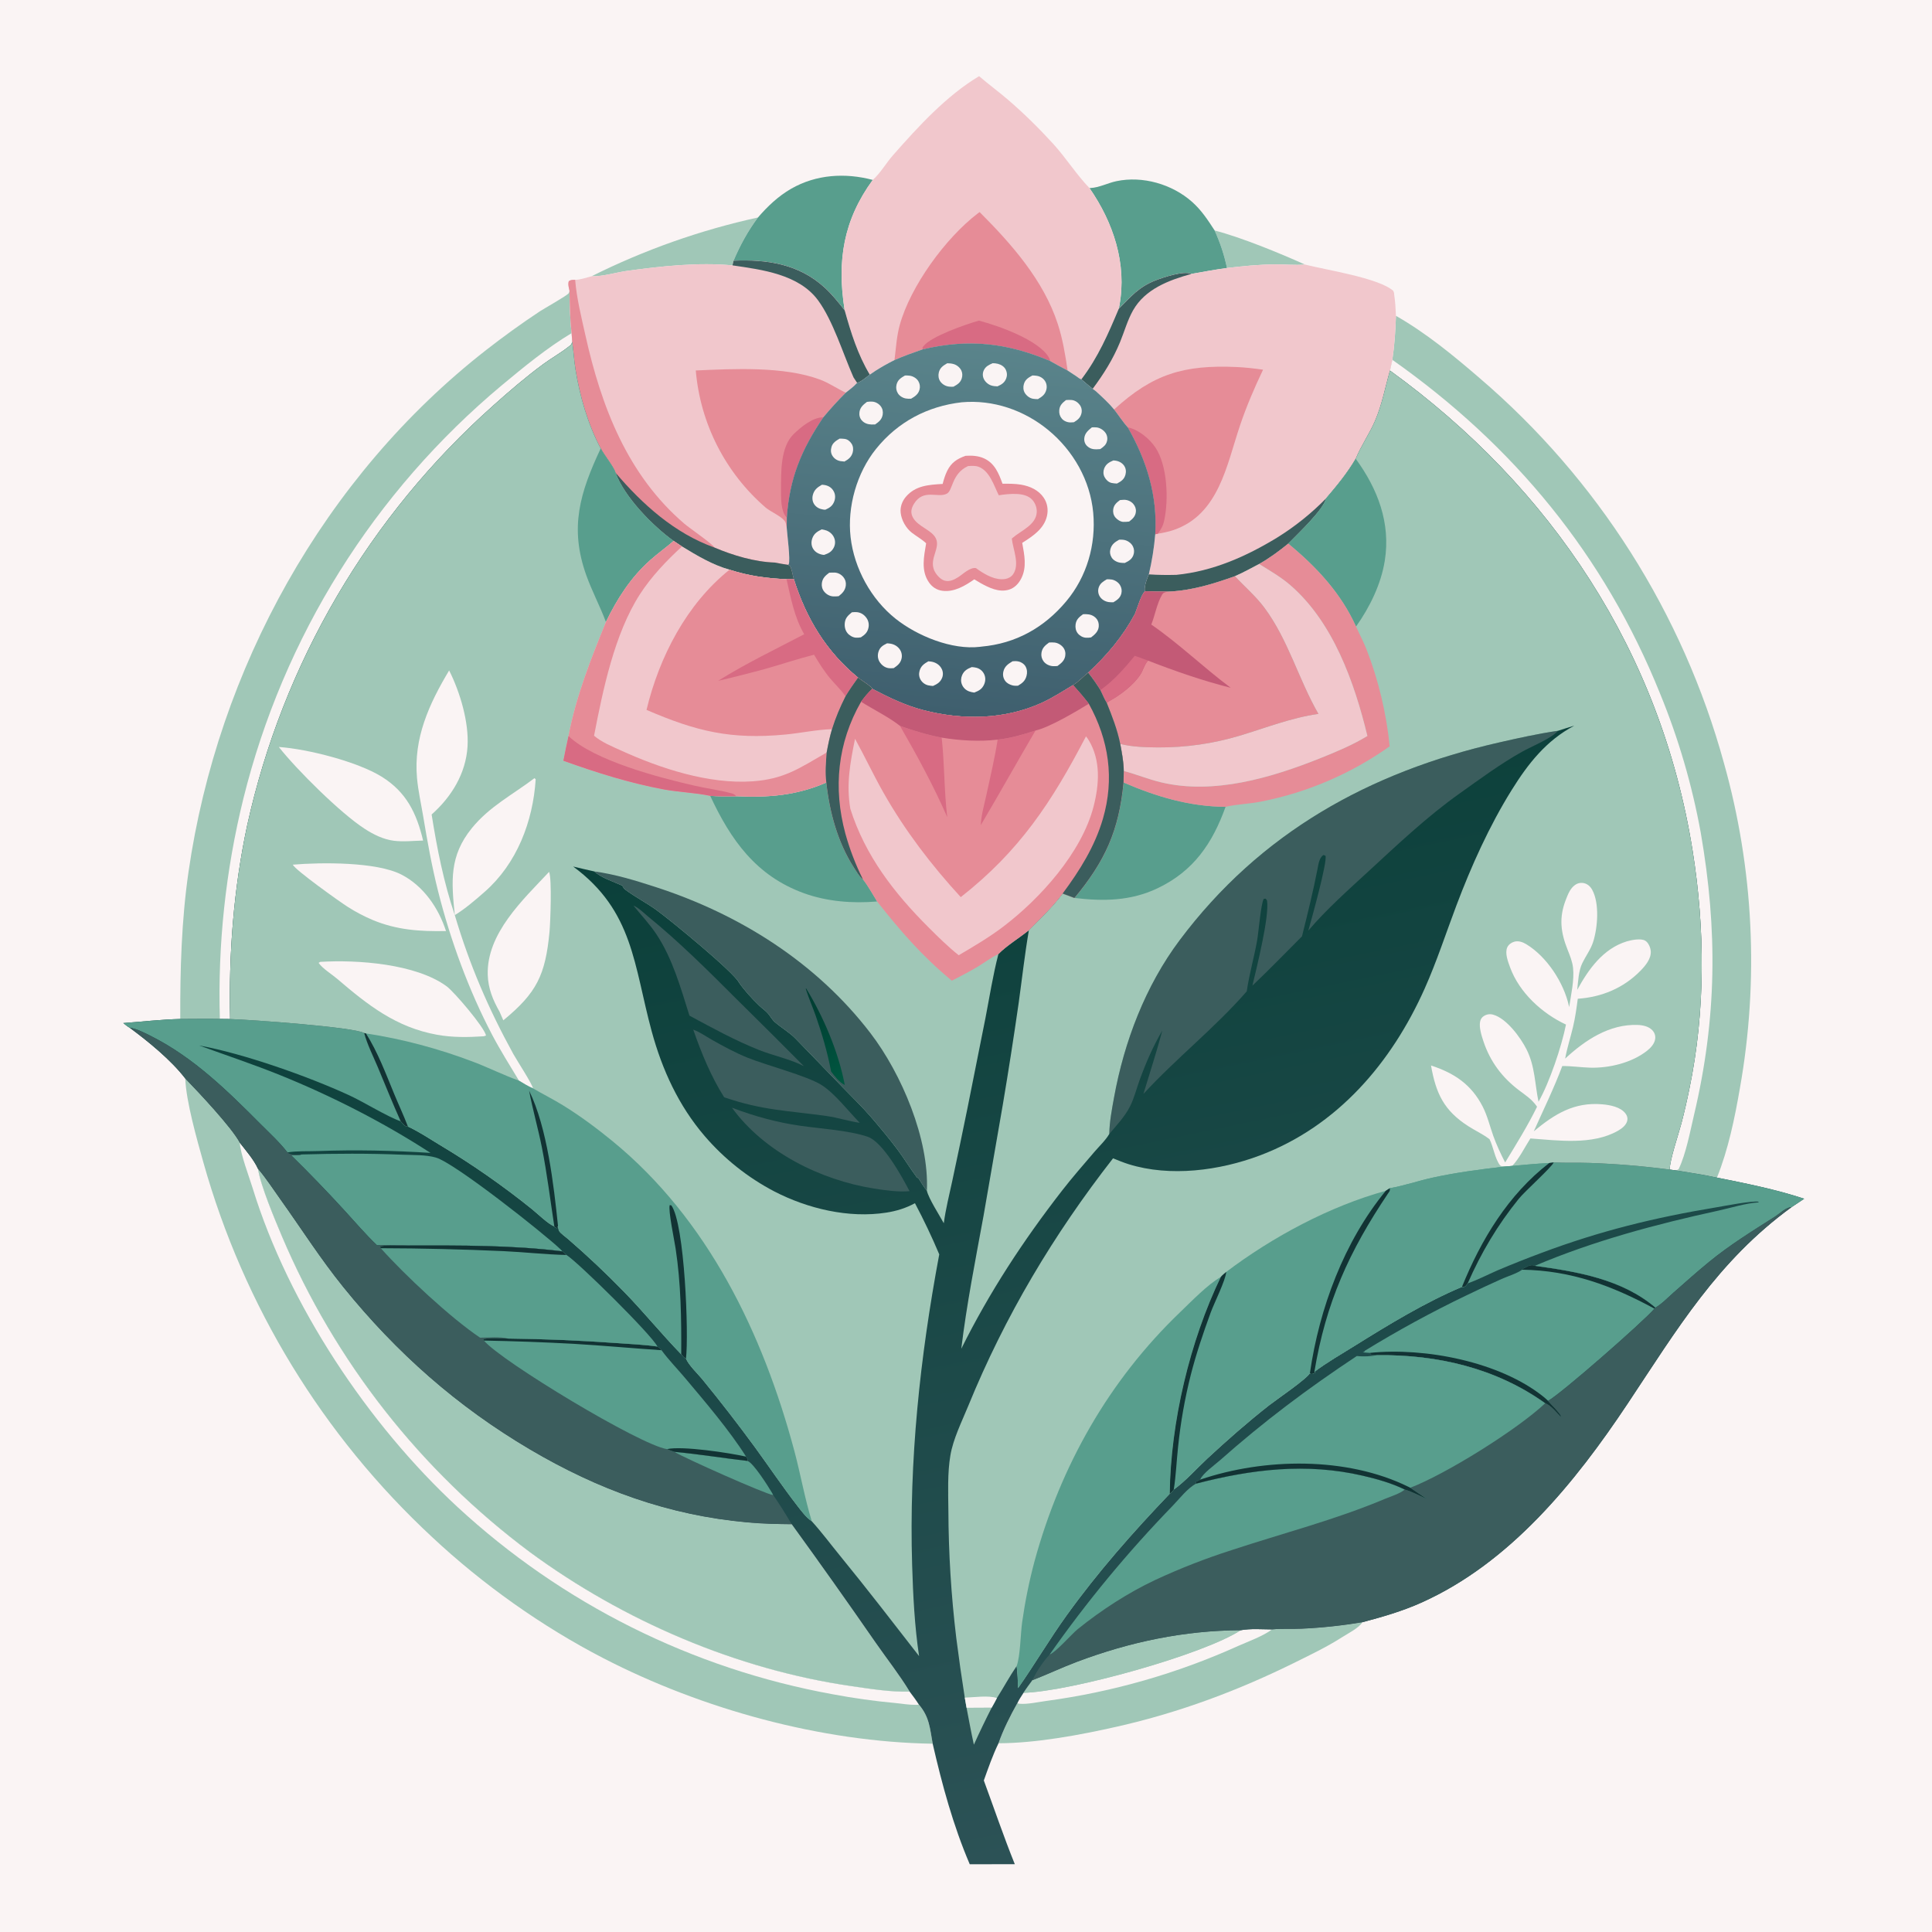 <?xml version="1.0" encoding="UTF-8"?> <svg xmlns="http://www.w3.org/2000/svg" xmlns:xlink="http://www.w3.org/1999/xlink" width="300" height="300"><path fill="#FAF4F4" transform="scale(0.293 0.293)" d="M0 0L1024 0L1024 1024L0 1024L0 0Z"></path><path fill="#A0C7B7" transform="scale(0.293 0.293)" d="M643.724 122.158C657.574 125.713 678.121 134.123 691.554 140.189C686.332 140.664 680.923 140.055 675.667 140.109C667.191 140.196 658.67 141.012 650.258 142.026C648.782 135.004 646.677 128.701 643.724 122.158Z"></path><path fill="#A0C7B7" transform="scale(0.293 0.293)" d="M313.495 146.416Q323.986 141.174 334.782 136.591Q345.577 132.007 356.635 128.1Q367.693 124.193 378.971 120.977Q390.249 117.761 401.705 115.248C396.407 122.323 392.22 130.035 388.755 138.158L388.197 140.636C370.055 138.936 350.818 141.047 332.807 143.478C326.602 144.315 319.685 146.58 313.495 146.416Z"></path><path fill="#589E8D" transform="scale(0.293 0.293)" d="M401.705 115.248C406.76 109.365 412.52 103.911 419.274 100.033C432.539 92.416 447.911 91.474 462.532 95.351C446.983 116.681 443.531 138.161 447.574 163.979L447.659 164.51C444.341 160.281 440.984 156.029 436.998 152.4C423.295 139.926 406.622 137.405 388.755 138.158C392.22 130.035 396.407 122.323 401.705 115.248Z"></path><path fill="#589E8D" transform="scale(0.293 0.293)" d="M577.378 99.659C577.534 99.655 577.691 99.655 577.847 99.648C582.573 99.419 587.079 96.976 591.689 96.008C605.571 93.092 621.127 97.596 631.675 106.91C636.691 111.339 640.111 116.584 643.724 122.158C646.677 128.701 648.782 135.004 650.258 142.026C643.909 142.891 637.677 144.056 631.373 145.17C627.291 143.375 616.651 146.975 612.529 148.56C603.68 151.963 599.427 157.108 592.909 163.632Q593.071 162.845 593.216 162.054C597.365 139.783 589.995 117.867 577.378 99.659Z"></path><path fill="#A0C7B7" transform="scale(0.293 0.293)" d="M674.193 863.514C679.224 863.018 684.632 863.385 689.729 863.151C700.667 862.651 711.29 861.508 722.082 859.692C720.094 862.85 714.317 865.704 711.117 867.751C703.267 872.773 695.016 876.715 686.689 880.845C656.415 895.863 625.258 907.515 592.249 914.996C572.639 919.44 549.291 923.817 529.18 923.866C531.622 916.833 535.5 909.073 539.172 902.595C540.056 900.684 541.292 898.911 542.412 897.131C543.844 894.833 545.54 892.657 547.118 890.455C555.083 887.361 562.803 883.681 570.818 880.667C598.858 870.123 627.549 864.093 657.564 863.941C662.84 862.985 668.825 863.497 674.193 863.514Z"></path><path fill="#FAF4F4" transform="scale(0.293 0.293)" d="M657.564 863.941C662.84 862.985 668.825 863.497 674.193 863.514C669.061 867.239 661.934 869.749 656.13 872.318Q650.081 875.046 643.936 877.553Q637.792 880.061 631.562 882.344Q625.331 884.628 619.021 886.685Q612.712 888.741 606.333 890.569Q599.953 892.396 593.512 893.991Q587.07 895.586 580.575 896.948Q574.08 898.309 567.54 899.434Q561 900.56 554.424 901.448C550.123 902.025 544.571 903.295 540.269 902.933C539.769 902.891 539.583 902.777 539.172 902.595C540.056 900.684 541.292 898.911 542.412 897.131C567.022 896.508 637.587 877.007 657.564 863.941Z"></path><path fill="#A0C7B7" transform="scale(0.293 0.293)" d="M547.118 890.455C555.083 887.361 562.803 883.681 570.818 880.667C598.858 870.123 627.549 864.093 657.564 863.941C637.587 877.007 567.022 896.508 542.412 897.131C543.844 894.833 545.54 892.657 547.118 890.455Z"></path><path fill="#A0C7B7" transform="scale(0.293 0.293)" d="M301.809 154.128C301.964 161.598 302.054 169.123 302.936 176.548L303.249 181.1C302.894 182.641 302.723 182.657 301.494 183.636C297.18 187.072 292.23 189.802 287.78 193.081C278.706 199.767 269.865 207.362 261.476 214.877Q258.414 217.601 255.406 220.385Q252.398 223.168 249.445 226.01Q246.492 228.852 243.595 231.751Q240.698 234.65 237.859 237.606Q235.02 240.561 232.239 243.572Q229.458 246.582 226.736 249.647Q224.015 252.711 221.354 255.828Q218.693 258.946 216.094 262.114Q213.495 265.283 210.958 268.502Q208.422 271.721 205.949 274.989Q203.476 278.257 201.067 281.573Q198.658 284.889 196.315 288.252Q193.972 291.614 191.695 295.022Q189.419 298.43 187.209 301.881Q184.999 305.333 182.858 308.827Q180.716 312.322 178.644 315.857Q176.571 319.393 174.568 322.969Q172.565 326.544 170.633 330.158Q168.7 333.773 166.839 337.424Q164.977 341.075 163.188 344.762Q161.398 348.449 159.682 352.171Q157.965 355.892 156.321 359.647Q154.677 363.401 153.108 367.187Q151.538 370.973 150.043 374.788Q148.548 378.604 147.127 382.449Q145.707 386.293 144.363 390.165Q143.018 394.036 141.749 397.933Q140.481 401.831 139.289 405.752Q138.097 409.673 136.982 413.617Q135.868 417.561 134.83 421.526Q133.793 425.491 132.834 429.475Q131.874 433.459 130.993 437.462C123.763 471.397 121.182 505.431 121.964 540.065L116.51 540.01C109.525 539.889 102.519 540.011 95.531 540.02C95.444 513.932 96.161 488.011 99.894 462.142C115.43 354.469 171.634 252.599 257.704 185.451C266.833 178.329 276.397 171.414 286.056 165.024C288.283 163.551 300.576 156.654 301.398 155.394C301.64 155.022 301.672 154.55 301.809 154.128Z"></path><path fill="#FAF4F4" transform="scale(0.293 0.293)" d="M116.51 540.01Q116.295 532.646 116.33 525.279Q116.365 517.912 116.65 510.55Q116.935 503.189 117.468 495.841Q118.002 488.493 118.785 481.168Q119.568 473.842 120.598 466.548Q121.629 459.253 122.906 451.997Q124.183 444.742 125.706 437.534Q127.228 430.325 128.994 423.173Q129.98 419.19 131.045 415.228Q132.11 411.266 133.253 407.325Q134.396 403.385 135.617 399.467Q136.837 395.55 138.135 391.658Q139.432 387.765 140.807 383.899Q142.181 380.033 143.631 376.195Q145.081 372.357 146.607 368.549Q148.133 364.74 149.734 360.962Q151.335 357.184 153.01 353.439Q154.685 349.693 156.433 345.982Q158.182 342.27 160.004 338.594Q161.825 334.917 163.719 331.278Q165.613 327.638 167.578 324.036Q169.544 320.435 171.58 316.873Q173.616 313.31 175.722 309.789Q177.828 306.268 180.003 302.789Q182.178 299.31 184.422 295.875Q186.665 292.44 188.976 289.049Q191.287 285.659 193.664 282.315Q196.042 278.971 198.485 275.675Q200.928 272.378 203.435 269.131Q205.943 265.883 208.514 262.686Q211.085 259.488 213.719 256.342Q216.353 253.196 219.048 250.103Q221.744 247.01 224.5 243.97Q227.256 240.931 230.071 237.946Q232.886 234.961 235.76 232.033Q238.634 229.105 241.565 226.234Q244.496 223.363 247.484 220.55Q250.471 217.738 253.513 214.985Q256.555 212.232 259.651 209.539Q262.747 206.847 265.896 204.216C277.613 194.477 289.845 184.397 302.936 176.548L303.249 181.1C302.894 182.641 302.723 182.657 301.494 183.636C297.18 187.072 292.23 189.802 287.78 193.081C278.706 199.767 269.865 207.362 261.476 214.877Q258.414 217.601 255.406 220.385Q252.398 223.168 249.445 226.01Q246.492 228.852 243.595 231.751Q240.698 234.65 237.859 237.606Q235.02 240.561 232.239 243.572Q229.458 246.582 226.736 249.647Q224.015 252.711 221.354 255.828Q218.693 258.946 216.094 262.114Q213.495 265.283 210.958 268.502Q208.422 271.721 205.949 274.989Q203.476 278.257 201.067 281.573Q198.658 284.889 196.315 288.252Q193.972 291.614 191.695 295.022Q189.419 298.43 187.209 301.881Q184.999 305.333 182.858 308.827Q180.716 312.322 178.644 315.857Q176.571 319.393 174.568 322.969Q172.565 326.544 170.633 330.158Q168.7 333.773 166.839 337.424Q164.977 341.075 163.188 344.762Q161.398 348.449 159.682 352.171Q157.965 355.892 156.321 359.647Q154.677 363.401 153.108 367.187Q151.538 370.973 150.043 374.788Q148.548 378.604 147.127 382.449Q145.707 386.293 144.363 390.165Q143.018 394.036 141.749 397.933Q140.481 401.831 139.289 405.752Q138.097 409.673 136.982 413.617Q135.868 417.561 134.83 421.526Q133.793 425.491 132.834 429.475Q131.874 433.459 130.993 437.462C123.763 471.397 121.182 505.431 121.964 540.065L116.51 540.01Z"></path><path fill="#A0C7B7" transform="scale(0.293 0.293)" d="M739.808 167.384C755.745 176.457 770.314 188.45 784.158 200.392Q787.069 202.883 789.933 205.427Q792.797 207.972 795.614 210.569Q798.43 213.166 801.198 215.815Q803.966 218.465 806.684 221.165Q809.401 223.865 812.069 226.615Q814.736 229.366 817.352 232.165Q819.967 234.964 822.53 237.812Q825.094 240.659 827.603 243.554Q830.113 246.449 832.569 249.39Q835.024 252.331 837.424 255.317Q839.825 258.303 842.169 261.333Q844.514 264.363 846.801 267.436Q849.089 270.509 851.319 273.624Q853.55 276.739 855.721 279.896Q857.893 283.052 860.006 286.248Q862.119 289.444 864.172 292.678Q866.225 295.913 868.218 299.185Q870.21 302.457 872.141 305.766Q874.073 309.075 875.942 312.419Q877.812 315.763 879.619 319.141Q881.426 322.52 883.17 325.931Q884.913 329.342 886.594 332.786Q888.274 336.229 889.89 339.702Q891.506 343.176 893.057 346.679Q894.608 350.183 896.093 353.714Q897.579 357.245 898.998 360.804Q900.418 364.362 901.771 367.947Q903.125 371.531 904.411 375.14Q905.697 378.748 906.916 382.381Q908.135 386.013 909.287 389.667Q910.438 393.321 911.521 396.996Q912.604 400.671 913.619 404.365Q915.09 409.602 916.414 414.877Q917.737 420.153 918.912 425.464Q920.087 430.775 921.112 436.117Q922.137 441.459 923.011 446.827Q923.885 452.196 924.609 457.587Q925.332 462.978 925.903 468.387Q926.475 473.796 926.894 479.219Q927.313 484.643 927.58 490.075Q927.847 495.508 927.961 500.946Q928.075 506.384 928.036 511.823Q927.997 517.263 927.805 522.699Q927.613 528.135 927.268 533.563Q926.924 538.991 926.427 544.408Q925.93 549.824 925.281 555.225Q924.632 560.625 923.832 566.005Q923.031 571.386 922.08 576.741C919.357 592.51 915.928 609.21 909.929 624.09C902.749 622.489 895.417 621.458 888.159 620.258L884.877 619.841C884.922 614.604 889.535 601.192 891.107 595.236Q893.441 586.25 895.28 577.15C903.886 535.813 903.636 492.143 896.97 450.552C880.135 345.525 822.196 258.335 736.633 196.397L737.886 190.687C739.067 182.907 739.54 175.234 739.808 167.384Z"></path><path fill="#FAF4F4" transform="scale(0.293 0.293)" d="M737.886 190.687C802.343 236.095 850.228 294.225 879.765 367.56Q883.418 376.461 886.6 385.54Q889.782 394.62 892.483 403.854Q895.185 413.089 897.398 422.452Q899.611 431.815 901.331 441.281C910.333 493.078 909.89 539.615 897.794 590.781C895.702 599.632 893.539 611.416 889.637 619.579C889.115 619.891 888.761 620.131 888.159 620.258L884.877 619.841C884.922 614.604 889.535 601.192 891.107 595.236Q893.441 586.25 895.28 577.15C903.886 535.813 903.636 492.143 896.97 450.552C880.135 345.525 822.196 258.335 736.633 196.397L737.886 190.687Z"></path><path fill="#A0C7B7" transform="scale(0.293 0.293)" d="M98.186 571.559C104.96 578.561 122.834 597.493 127.084 605.576C130.394 609.842 134.506 614.513 136.74 619.42C138.103 628.395 145.619 646.119 149.361 655.04Q150.675 658.141 152.041 661.22Q153.406 664.298 154.822 667.354Q156.239 670.41 157.705 673.442Q159.172 676.474 160.688 679.481Q162.205 682.488 163.771 685.47Q165.337 688.452 166.952 691.407Q168.567 694.363 170.231 697.291Q171.894 700.219 173.606 703.12Q175.318 706.02 177.078 708.892Q178.838 711.764 180.645 714.606Q182.451 717.448 184.305 720.26Q186.159 723.072 188.059 725.853Q189.959 728.634 191.904 731.383Q193.85 734.132 195.841 736.849Q197.832 739.565 199.867 742.248Q201.903 744.932 203.982 747.581Q206.062 750.23 208.185 752.845Q210.308 755.459 212.474 758.038Q214.64 760.617 216.849 763.16Q219.057 765.703 221.307 768.209Q223.558 770.715 225.849 773.183Q228.14 775.652 230.472 778.082Q232.804 780.512 235.176 782.904Q237.547 785.295 239.958 787.646Q242.369 789.998 244.819 792.31Q247.268 794.621 249.755 796.892Q252.243 799.163 254.767 801.392Q257.292 803.622 259.853 805.809Q262.414 807.996 265.011 810.141Q267.608 812.285 270.24 814.386Q272.872 816.488 275.538 818.545Q278.205 820.603 280.905 822.616C330.292 858.918 390.512 884.812 451.308 893.585C461.251 895.019 472.026 896.78 482.084 896.49C483.775 898.748 485.497 900.982 486.991 903.378C492.602 910.007 492.792 915.874 494.292 924.11C435.341 923.196 372.108 905.807 319.809 878.812C287.254 862.009 255.779 839.663 229.033 814.625Q226.337 812.122 223.683 809.572Q221.03 807.023 218.421 804.429Q215.812 801.835 213.248 799.196Q210.683 796.557 208.165 793.875Q205.646 791.193 203.173 788.468Q200.701 785.743 198.276 782.976Q195.851 780.209 193.473 777.401Q191.095 774.593 188.766 771.744Q186.437 768.896 184.158 766.008Q181.878 763.12 179.648 760.193Q177.418 757.267 175.238 754.302Q173.058 751.338 170.93 748.337Q168.801 745.335 166.725 742.298Q164.648 739.261 162.624 736.188Q160.599 733.116 158.628 730.009Q156.656 726.902 154.739 723.762Q152.821 720.622 150.957 717.45Q149.093 714.277 147.284 711.073Q145.475 707.87 143.721 704.635Q141.967 701.401 140.269 698.137Q138.571 694.873 136.928 691.58Q135.286 688.287 133.701 684.967Q132.116 681.646 130.587 678.299Q129.059 674.953 127.588 671.58Q126.118 668.207 124.705 664.81Q123.292 661.412 121.938 657.991Q120.584 654.57 119.288 651.126Q117.993 647.682 116.757 644.217Q115.521 640.751 114.344 637.265Q113.167 633.779 112.051 630.273Q110.934 626.767 109.877 623.243Q108.821 619.718 107.825 616.176C104.431 604.094 98.597 583.637 98.186 571.559Z"></path><path fill="#FAF4F4" transform="scale(0.293 0.293)" d="M127.084 605.576C130.394 609.842 134.506 614.513 136.74 619.42C138.103 628.395 145.619 646.119 149.361 655.04Q150.675 658.141 152.041 661.22Q153.406 664.298 154.822 667.354Q156.239 670.41 157.705 673.442Q159.172 676.474 160.688 679.481Q162.205 682.488 163.771 685.47Q165.337 688.452 166.952 691.407Q168.567 694.363 170.231 697.291Q171.894 700.219 173.606 703.12Q175.318 706.02 177.078 708.892Q178.838 711.764 180.645 714.606Q182.451 717.448 184.305 720.26Q186.159 723.072 188.059 725.853Q189.959 728.634 191.904 731.383Q193.85 734.132 195.841 736.849Q197.832 739.565 199.867 742.248Q201.903 744.932 203.982 747.581Q206.062 750.23 208.185 752.845Q210.308 755.459 212.474 758.038Q214.64 760.617 216.849 763.16Q219.057 765.703 221.307 768.209Q223.558 770.715 225.849 773.183Q228.14 775.652 230.472 778.082Q232.804 780.512 235.176 782.904Q237.547 785.295 239.958 787.646Q242.369 789.998 244.819 792.31Q247.268 794.621 249.755 796.892Q252.243 799.163 254.767 801.392Q257.292 803.622 259.853 805.809Q262.414 807.996 265.011 810.141Q267.608 812.285 270.24 814.386Q272.872 816.488 275.538 818.545Q278.205 820.603 280.905 822.616C330.292 858.918 390.512 884.812 451.308 893.585C461.251 895.019 472.026 896.78 482.084 896.49C483.775 898.748 485.497 900.982 486.991 903.378C486.3 903.474 486.326 903.487 485.499 903.504C481.974 903.576 478.112 902.904 474.587 902.556Q457.759 901.005 441.154 897.869Q437.694 897.239 434.246 896.548Q430.798 895.857 427.362 895.105Q423.927 894.353 420.505 893.54Q417.084 892.728 413.677 891.855Q410.271 890.982 406.88 890.049Q403.489 889.116 400.116 888.123Q396.742 887.13 393.387 886.078Q390.031 885.025 386.695 883.914Q383.358 882.802 380.042 881.632Q376.726 880.461 373.431 879.232Q370.136 878.003 366.863 876.716Q363.59 875.429 360.341 874.085Q357.091 872.74 353.866 871.338Q350.641 869.936 347.441 868.478Q344.241 867.019 341.067 865.504Q337.894 863.989 334.747 862.418Q331.601 860.847 328.483 859.22Q325.365 857.594 322.276 855.913Q319.187 854.231 316.129 852.496Q313.07 850.76 310.043 848.971Q307.015 847.181 304.02 845.338Q301.025 843.496 298.063 841.6Q295.101 839.705 292.172 837.757Q289.244 835.81 286.351 833.811Q283.457 831.812 280.6 829.762Q277.742 827.712 274.922 825.612Q272.101 823.512 269.318 821.362Q266.534 819.213 263.789 817.014Q261.045 814.816 258.339 812.569Q255.634 810.322 252.968 808.028Q250.303 805.734 247.679 803.393Q245.055 801.052 242.472 798.665C195.198 754.918 152.953 691.575 133.931 629.772C132.107 623.846 127.312 611.266 127.084 605.576Z"></path><path fill="#F1C7CC" transform="scale(0.293 0.293)" d="M518.88 40.372C523.787 44.572 528.991 48.401 533.898 52.594C542.453 59.906 550.649 67.992 558.229 76.308C564.94 83.669 570.774 92.925 577.378 99.659C589.995 117.867 597.365 139.783 593.216 162.054Q593.071 162.845 592.909 163.632C587.3 176.958 581.949 189.402 573.09 201.024C572.157 200.796 571.357 200.063 570.574 199.512L565.797 196.353Q561.119 193.924 556.546 191.303C533.67 181.664 513.415 179.385 489.044 185.111C483.986 186.891 478.956 188.645 474.048 190.815C470.604 192.572 467.284 194.376 464.031 196.47L460.947 198.553C454.558 187.875 450.989 176.398 447.659 164.51L447.574 163.979C443.531 138.161 446.983 116.681 462.532 95.351C466.65 91.706 469.636 86.367 473.277 82.239C486.582 67.153 501.496 50.774 518.88 40.372Z"></path><path fill="#E68C97" transform="scale(0.293 0.293)" d="M519.171 112.393C536.1 129.345 553.077 148.549 560.611 171.747C563.225 179.797 564.551 188.013 565.797 196.353Q561.119 193.924 556.546 191.303C533.67 181.664 513.415 179.385 489.044 185.111C483.986 186.891 478.956 188.645 474.048 190.815C474.818 184.735 475.178 178.232 476.81 172.322C482.503 151.711 501.06 126.175 518.23 113.068C518.537 112.834 518.855 112.614 519.171 112.393Z"></path><path fill="#D86B83" transform="scale(0.293 0.293)" d="M518.782 169.911C529.024 172.599 550.221 180.049 555.772 189.298C556.159 189.943 556.342 190.584 556.546 191.303C533.67 181.664 513.415 179.385 489.044 185.111C488.871 183.943 488.715 184.375 489.434 183.439C493.423 178.247 512.078 171.796 518.782 169.911Z"></path><path fill="#A0C7B7" transform="scale(0.293 0.293)" d="M136.74 619.42L137.07 619.805C141.155 624.652 144.703 630.136 148.386 635.296C159.553 650.937 169.862 667.166 181.961 682.122C210.155 716.978 242.237 745.354 280.883 768.148C317.039 789.474 354.187 803.035 396.19 806.825C403.967 807.527 411.743 807.697 419.548 807.771Q442.091 838.842 463.939 870.405C469.933 879.032 476.659 887.539 482.084 896.49C472.026 896.78 461.251 895.019 451.308 893.585C390.512 884.812 330.292 858.918 280.905 822.616Q278.205 820.603 275.539 818.545Q272.872 816.488 270.24 814.386Q267.608 812.285 265.011 810.141Q262.414 807.996 259.853 805.809Q257.292 803.622 254.767 801.392Q252.243 799.163 249.755 796.892Q247.268 794.621 244.819 792.31Q242.369 789.998 239.958 787.647Q237.547 785.295 235.176 782.904Q232.804 780.512 230.472 778.082Q228.14 775.652 225.849 773.183Q223.558 770.715 221.307 768.209Q219.057 765.703 216.849 763.16Q214.64 760.617 212.474 758.038Q210.308 755.459 208.185 752.845Q206.062 750.23 203.982 747.581Q201.903 744.932 199.867 742.249Q197.832 739.565 195.841 736.849Q193.85 734.132 191.904 731.383Q189.959 728.634 188.059 725.853Q186.159 723.072 184.305 720.26Q182.451 717.448 180.645 714.606Q178.838 711.764 177.078 708.892Q175.318 706.02 173.606 703.12Q171.894 700.219 170.231 697.291Q168.567 694.363 166.952 691.407Q165.337 688.452 163.771 685.47Q162.205 682.488 160.688 679.481Q159.172 676.474 157.705 673.442Q156.239 670.41 154.822 667.354Q153.406 664.298 152.041 661.22Q150.675 658.141 149.361 655.04C145.619 646.119 138.103 628.395 136.74 619.42Z"></path><path fill="#F1C7CC" transform="scale(0.293 0.293)" d="M388.755 138.158C406.622 137.405 423.295 139.926 436.998 152.4C440.984 156.029 444.341 160.281 447.659 164.51C450.989 176.398 454.558 187.875 460.947 198.553C459.215 199.789 456.239 202.463 454.238 202.886C452.466 204.895 450.318 206.46 448.219 208.108C443.997 212.298 440.096 216.62 436.281 221.181C424.63 238.424 418.438 253.395 416.968 274.236L416.936 279.699C417.148 283.138 418.996 296.917 417.971 299.098L417.624 299.347C418.835 299.951 418.842 300.078 419.298 301.415C419.917 303.231 420.139 305.148 420.703 306.975L416.831 306.945C406.289 306.497 396.685 305.195 386.619 301.925C377.66 299.438 369.292 294.433 361.407 289.614L356.994 286.679C346.118 278.931 330.78 263.312 326.216 250.533C325.259 247.307 320.204 241.253 318.36 237.633C311.591 224.924 307.276 209.947 304.995 195.755C304.214 190.895 303.982 185.964 303.249 181.1L302.936 176.548C302.054 169.123 301.964 161.598 301.809 154.128C301.465 152.453 300.87 150.66 301.445 148.995C302.696 148.196 303.354 148.34 304.815 148.306C307.83 148.204 310.595 147.157 313.495 146.416C319.685 146.58 326.602 144.315 332.807 143.478C350.818 141.047 370.055 138.936 388.197 140.636L388.755 138.158Z"></path><path fill="#3B5D5D" transform="scale(0.293 0.293)" d="M388.755 138.158C406.622 137.405 423.295 139.926 436.998 152.4C440.984 156.029 444.341 160.281 447.659 164.51C450.989 176.398 454.558 187.875 460.947 198.553C459.215 199.789 456.239 202.463 454.238 202.886C453.628 201.911 452.981 200.962 452.339 200.008C446.798 187.529 441.475 169.909 433.529 159.142C423.355 145.354 403.896 142.932 388.197 140.636L388.755 138.158Z"></path><path fill="#E68C97" transform="scale(0.293 0.293)" d="M301.809 154.128C301.465 152.453 300.87 150.66 301.445 148.995C302.696 148.196 303.354 148.34 304.815 148.306C305.599 158.086 308.113 168.077 310.236 177.636C318.637 215.46 332.522 251.774 362.779 277.634C365.256 279.751 377.837 288.424 378.669 290.196C388.352 294.32 400.096 297.844 410.678 298.14C412.979 298.638 415.299 298.984 417.624 299.347C418.835 299.951 418.842 300.078 419.298 301.415C419.917 303.231 420.139 305.148 420.703 306.975L416.831 306.945C406.289 306.497 396.685 305.195 386.619 301.925C377.66 299.438 369.292 294.433 361.407 289.614L356.994 286.679C346.118 278.931 330.78 263.312 326.216 250.533C325.259 247.307 320.204 241.253 318.36 237.633C311.591 224.924 307.276 209.947 304.995 195.755C304.214 190.895 303.982 185.964 303.249 181.1L302.936 176.548C302.054 169.123 301.964 161.598 301.809 154.128Z"></path><path fill="#3B5D5D" transform="scale(0.293 0.293)" d="M326.216 250.533C340.451 267.275 357.598 282.707 378.669 290.196C388.352 294.32 400.096 297.844 410.678 298.14C412.979 298.638 415.299 298.984 417.624 299.347C418.835 299.951 418.842 300.078 419.298 301.415C419.917 303.231 420.139 305.148 420.703 306.975L416.831 306.945C406.289 306.497 396.685 305.195 386.619 301.925C377.66 299.438 369.292 294.433 361.407 289.614L356.994 286.679C346.118 278.931 330.78 263.312 326.216 250.533Z"></path><path fill="#E68C97" transform="scale(0.293 0.293)" d="M368.734 196.336C389.012 195.452 415.387 194.052 434.585 201.168C439.315 202.922 443.634 205.974 448.219 208.108C443.997 212.298 440.096 216.62 436.281 221.181C424.63 238.424 418.438 253.395 416.968 274.236L416.936 279.699C416.718 278.826 416.567 277.381 416.167 276.62C414.69 273.811 408.397 271.252 405.767 268.994Q404.778 268.14 403.811 267.262Q402.843 266.384 401.897 265.483Q400.95 264.582 400.026 263.658Q399.102 262.734 398.2 261.788Q397.299 260.843 396.42 259.875Q395.542 258.908 394.687 257.92Q393.832 256.932 393.002 255.923Q392.171 254.914 391.365 253.886Q390.559 252.858 389.778 251.81Q388.997 250.762 388.242 249.696Q387.486 248.63 386.757 247.546Q386.027 246.462 385.324 245.36Q384.621 244.259 383.945 243.141Q383.269 242.023 382.62 240.889Q381.971 239.755 381.35 238.605Q380.729 237.456 380.135 236.292Q379.542 235.127 378.977 233.949Q378.412 232.771 377.875 231.58Q377.339 230.388 376.832 229.184Q376.324 227.98 375.846 226.764Q375.368 225.548 374.919 224.321Q374.471 223.094 374.052 221.856Q373.633 220.618 373.244 219.371Q372.855 218.123 372.497 216.867Q372.138 215.61 371.81 214.345Q371.482 213.081 371.185 211.808Q370.887 210.536 370.621 209.257Q370.354 207.978 370.119 206.692Q369.883 205.407 369.679 204.117Q369.474 202.826 369.301 201.531Q369.128 200.236 368.986 198.937Q368.844 197.638 368.734 196.336Z"></path><path fill="#D86B83" transform="scale(0.293 0.293)" d="M416.968 274.236C416.843 274.125 416.706 274.027 416.594 273.904C413.811 270.823 413.871 263.489 413.898 259.521C413.961 250.207 413.545 236.871 420.635 230.024C424.477 226.313 430.748 221.1 436.281 221.181C424.63 238.424 418.438 253.395 416.968 274.236Z"></path><path fill="#F1C7CC" transform="scale(0.293 0.293)" d="M691.554 140.189C702.318 142.994 730.619 147.233 738.378 154.134C738.739 154.937 738.868 155.215 738.863 156.12C739.444 159.871 739.635 163.595 739.808 167.384C739.54 175.234 739.067 182.907 737.886 190.687L736.633 196.397C734.057 205.411 732.444 214.401 728.696 223.091C725.737 229.954 721.246 236.318 718.478 243.141C713.997 250.773 708.531 257.409 702.795 264.108C701.528 270.001 687.548 283.193 682.731 288.113C677.798 292.109 672.842 295.78 667.301 298.914C663.065 301.126 658.852 303.48 654.468 305.384C642.995 309.469 631.37 313.066 619.097 313.534Q612.991 313.634 606.892 313.329L606.673 313C606.426 310.549 607.831 306.631 608.847 304.393Q611.327 293.892 612.239 283.14C613.503 262.645 607.765 244.129 597.694 226.48C595.081 223.648 592.852 220.066 590.438 217.011C587.551 213.524 584.213 210.48 580.884 207.429L579.086 206.052Q576.047 203.586 573.09 201.024C581.949 189.402 587.3 176.958 592.909 163.632C599.427 157.108 603.68 151.963 612.529 148.56C616.651 146.975 627.291 143.375 631.373 145.17C637.677 144.056 643.909 142.891 650.258 142.026C658.67 141.012 667.191 140.196 675.667 140.109C680.923 140.055 686.332 140.664 691.554 140.189Z"></path><path fill="#3B5D5D" transform="scale(0.293 0.293)" d="M592.909 163.632C599.427 157.108 603.68 151.963 612.529 148.56C616.651 146.975 627.291 143.375 631.373 145.17C619.512 148.457 606.87 153.166 600.476 164.476C597.529 169.687 595.873 175.741 593.595 181.279C589.849 190.387 584.931 198.196 579.086 206.052Q576.047 203.586 573.09 201.024C581.949 189.402 587.3 176.958 592.909 163.632Z"></path><path fill="#3B5D5D" transform="scale(0.293 0.293)" d="M702.795 264.108C701.528 270.001 687.548 283.193 682.731 288.113C677.798 292.109 672.842 295.78 667.301 298.914C663.065 301.126 658.852 303.48 654.468 305.384C642.995 309.469 631.37 313.066 619.097 313.534Q612.991 313.634 606.892 313.329L606.673 313C606.426 310.549 607.831 306.631 608.847 304.393C613.769 304.738 618.542 304.768 623.466 304.649C642.899 302.71 660.404 294.926 676.922 284.86Q683.989 280.466 690.48 275.259Q696.972 270.053 702.795 264.108Z"></path><path fill="#E68C97" transform="scale(0.293 0.293)" d="M590.438 217.011C611.047 198.139 627.475 193.274 655.334 194.507C660.031 194.714 664.722 195.267 669.375 195.922C664.756 205.628 660.587 215.314 657.152 225.508C650.067 246.533 645.975 272.575 622.068 280.853C619.347 281.795 616.413 282.392 613.575 282.859L612.239 283.14C613.503 262.645 607.765 244.129 597.694 226.48C595.081 223.648 592.852 220.066 590.438 217.011Z"></path><path fill="#D86B83" transform="scale(0.293 0.293)" d="M597.694 226.48C603.323 227.653 609.126 232.408 612.278 237.088C618.716 246.643 619.368 264.643 617.032 275.633C616.398 278.616 615.398 280.448 613.575 282.859L612.239 283.14C613.503 262.645 607.765 244.129 597.694 226.48Z"></path><defs><linearGradient id="gradient_0" gradientUnits="userSpaceOnUse" x1="505.207" y1="378.291" x2="523.005" y2="182.864"><stop offset="0" stop-color="#3F5F6E"></stop><stop offset="1" stop-color="#5A848B"></stop></linearGradient></defs><path fill="url(#gradient_0)" transform="scale(0.293 0.293)" d="M489.044 185.111C513.415 179.385 533.67 181.664 556.546 191.303Q561.119 193.924 565.797 196.353L570.574 199.512C571.357 200.063 572.157 200.796 573.09 201.024Q576.047 203.586 579.086 206.052L580.884 207.429C584.213 210.48 587.551 213.524 590.438 217.011C592.852 220.066 595.081 223.648 597.694 226.48C607.765 244.129 613.503 262.645 612.239 283.14Q611.327 293.892 608.847 304.393C607.831 306.631 606.426 310.549 606.673 313L606.892 313.329C604.935 314.598 602.571 322.779 601.5 325.34C594.951 337.462 586.764 347.178 576.687 356.509C574.121 358.543 571.493 361.46 568.716 363.068C563.25 366.284 557.813 369.89 552.032 372.51C532.256 381.473 509.988 381.712 489.203 376.307C479.66 373.825 470.94 369.587 462.238 365.058C461.875 363.739 456.19 360.389 454.733 359.132C437.772 345.201 427.302 327.804 420.703 306.975C420.139 305.148 419.917 303.231 419.298 301.415C418.842 300.078 418.835 299.951 417.624 299.347L417.971 299.098C418.996 296.917 417.148 283.138 416.936 279.699L416.968 274.236C418.438 253.395 424.63 238.424 436.281 221.181C440.096 216.62 443.997 212.298 448.219 208.108C450.318 206.46 452.466 204.895 454.238 202.886C456.239 202.463 459.215 199.789 460.947 198.553L464.031 196.47C467.284 194.376 470.604 192.572 474.048 190.815C478.956 188.645 483.986 186.891 489.044 185.111Z"></path><path fill="#FAF4F4" transform="scale(0.293 0.293)" d="M444.981 232.447C445.858 232.467 446.747 232.471 447.618 232.592C449.223 232.815 450.418 233.81 451.292 235.13C452.178 236.468 452.323 238.223 451.913 239.74C451.247 242.212 449.685 243.411 447.539 244.604C446.869 244.552 446.199 244.498 445.534 244.396C443.771 244.126 442.253 243.195 441.252 241.7C440.245 240.195 440.17 238.512 440.681 236.799C441.332 234.62 443.134 233.524 444.981 232.447Z"></path><path fill="#FAF4F4" transform="scale(0.293 0.293)" d="M590.047 244.01C590.347 244.039 590.648 244.061 590.948 244.095C592.829 244.309 594.669 245.226 595.752 246.82C596.709 248.229 596.897 249.917 596.458 251.546C595.778 254.07 594.16 255.103 591.96 256.264C590.994 256.213 589.975 256.161 589.034 255.932C587.452 255.548 586.085 254.23 585.36 252.803C584.641 251.388 584.604 249.745 585.183 248.275C586.115 245.908 587.804 244.952 590.047 244.01Z"></path><path fill="#FAF4F4" transform="scale(0.293 0.293)" d="M593.532 265.03C594.274 264.963 595.013 264.881 595.759 264.873C597.509 264.856 599.407 265.672 600.564 267.014C601.606 268.224 602.128 269.626 601.976 271.22C601.746 273.638 600.24 275.024 598.409 276.408C597.368 276.507 596.281 276.637 595.236 276.577C593.714 276.489 591.987 275.32 591.047 274.146C590.067 272.924 589.719 271.285 589.994 269.756C590.402 267.482 591.77 266.363 593.532 265.03Z"></path><path fill="#FAF4F4" transform="scale(0.293 0.293)" d="M578.668 226.486C579.487 226.458 580.307 226.427 581.124 226.507C582.954 226.687 584.846 227.916 585.89 229.416Q586.049 229.648 586.183 229.895Q586.318 230.142 586.425 230.402Q586.533 230.662 586.613 230.931Q586.693 231.201 586.744 231.477Q586.796 231.754 586.818 232.034Q586.84 232.314 586.833 232.596Q586.826 232.877 586.79 233.156Q586.753 233.434 586.688 233.708C586.183 235.839 584.784 236.842 583.091 238.008C580.471 238.193 578.276 238.363 576.202 236.451C575.036 235.377 574.495 233.913 574.627 232.326C574.851 229.63 576.688 228.063 578.668 226.486Z"></path><path fill="#FAF4F4" transform="scale(0.293 0.293)" d="M564.941 212.019C565.901 211.939 566.915 211.898 567.877 211.98C569.599 212.126 571.181 213.163 572.202 214.533C573.16 215.818 573.494 217.404 573.152 218.97C572.631 221.353 571.151 222.547 569.158 223.755C568.507 223.825 567.843 223.873 567.188 223.868C565.594 223.856 563.781 223.116 562.74 221.87C561.668 220.587 561.234 219.102 561.362 217.447C561.564 214.826 562.978 213.565 564.941 212.019Z"></path><path fill="#FAF4F4" transform="scale(0.293 0.293)" d="M586.598 307.003C587.477 307.004 588.343 306.996 589.214 307.143C590.862 307.42 592.624 308.568 593.519 309.993C594.376 311.36 594.662 312.902 594.288 314.475C593.72 316.857 592.044 318.003 590.051 319.184C589.251 319.206 588.451 319.189 587.656 319.089C585.812 318.857 583.949 317.819 582.919 316.232Q582.742 315.963 582.597 315.676Q582.452 315.389 582.34 315.087Q582.229 314.785 582.152 314.473Q582.076 314.16 582.035 313.841Q581.995 313.522 581.991 313.2Q581.987 312.878 582.019 312.558Q582.052 312.238 582.12 311.924Q582.189 311.609 582.293 311.305C583.023 309.11 584.705 308.115 586.598 307.003Z"></path><path fill="#FAF4F4" transform="scale(0.293 0.293)" d="M459.456 212.989C460.437 212.836 461.439 212.759 462.43 212.852C464.096 213.009 465.747 213.966 466.759 215.295C467.731 216.571 468.072 218.178 467.795 219.754C467.347 222.31 465.825 223.545 463.782 224.942C463.135 224.978 462.51 225 461.862 224.978C459.867 224.909 458.021 224.303 456.675 222.753C455.603 221.52 455.244 219.878 455.497 218.282C455.891 215.807 457.562 214.419 459.456 212.989Z"></path><path fill="#FAF4F4" transform="scale(0.293 0.293)" d="M547.152 198.976C547.939 198.995 548.722 199.043 549.5 199.169C551.199 199.444 552.747 200.369 553.729 201.796C554.681 203.179 554.933 204.917 554.522 206.535C553.868 209.111 552.254 210.232 550.07 211.52C549.2 211.523 548.38 211.487 547.517 211.346C545.708 211.052 544.009 209.744 543.086 208.185C542.254 206.778 542.167 205.035 542.638 203.491C543.376 201.068 545.053 200.1 547.152 198.976Z"></path><path fill="#FAF4F4" transform="scale(0.293 0.293)" d="M526.076 192.488C527.04 192.5 527.935 192.568 528.869 192.812C530.616 193.269 532.306 194.334 533.081 196.039C533.745 197.503 533.848 198.959 533.28 200.477C532.398 202.834 530.829 203.789 528.616 204.756C527.461 204.703 526.327 204.635 525.224 204.253C523.503 203.658 521.928 202.201 521.247 200.506Q521.142 200.244 521.065 199.973Q520.988 199.701 520.941 199.423Q520.893 199.146 520.875 198.864Q520.856 198.583 520.868 198.301Q520.88 198.019 520.921 197.74Q520.962 197.461 521.032 197.188Q521.103 196.915 521.201 196.651Q521.3 196.386 521.426 196.134C522.41 194.122 524.129 193.357 526.076 192.488Z"></path><path fill="#FAF4F4" transform="scale(0.293 0.293)" d="M435.581 256.898C436.246 256.926 436.884 256.983 437.532 257.144C439.501 257.63 440.941 258.671 441.893 260.485C442.75 262.118 442.773 264.03 442.119 265.741C441.208 268.127 439.658 269.138 437.406 270.13C436.896 270.11 436.753 270.116 436.195 270.027C434.357 269.736 432.685 268.92 431.587 267.364C430.547 265.891 430.333 264.051 430.773 262.331C431.485 259.548 433.19 258.261 435.581 256.898Z"></path><path fill="#FAF4F4" transform="scale(0.293 0.293)" d="M479.597 199.005C480.426 198.972 481.205 198.995 482.033 199.095C483.784 199.306 485.722 200.412 486.649 201.946C487.493 203.342 487.729 204.885 487.32 206.464C486.69 208.898 484.917 210.104 482.857 211.296C481.936 211.362 480.986 211.341 480.073 211.188C478.482 210.921 476.755 209.881 475.882 208.499C474.999 207.1 474.748 205.573 475.106 203.966C475.689 201.356 477.411 200.275 479.597 199.005Z"></path><path fill="#FAF4F4" transform="scale(0.293 0.293)" d="M573.982 325.507Q574.792 325.466 575.603 325.489C577.67 325.531 579.522 326.131 580.937 327.712C582.012 328.913 582.408 330.338 582.308 331.94C582.14 334.612 580.208 336.305 578.231 337.807C577.281 337.976 576.31 338.049 575.346 337.959C573.729 337.809 572.125 336.875 571.132 335.596C570.109 334.279 569.806 332.562 570.023 330.933C570.379 328.273 571.912 327.003 573.982 325.507Z"></path><path fill="#FAF4F4" transform="scale(0.293 0.293)" d="M502.011 192.514C503.147 192.511 504.418 192.644 505.507 192.977C507.15 193.478 508.754 194.813 509.487 196.372C510.102 197.682 510.127 199.212 509.683 200.575C508.928 202.893 507.347 203.794 505.313 204.935C504.514 204.995 503.783 204.984 502.98 204.898C501.142 204.701 499.332 203.642 498.29 202.11C497.365 200.749 497.154 199.045 497.524 197.46C498.131 194.864 499.826 193.781 502.011 192.514Z"></path><path fill="#FAF4F4" transform="scale(0.293 0.293)" d="M593.095 286.028C594.335 285.975 595.589 285.983 596.772 286.413C598.341 286.982 599.755 288.178 600.465 289.699C601.135 291.134 601.195 292.715 600.643 294.203C599.807 296.455 598.175 297.344 596.114 298.345C595.289 298.359 594.473 298.328 593.656 298.205C591.931 297.944 589.973 296.939 589.076 295.369C588.265 293.95 588.047 292.576 588.486 290.991C589.205 288.392 590.864 287.318 593.095 286.028Z"></path><path fill="#FAF4F4" transform="scale(0.293 0.293)" d="M491.987 350.468C492.997 350.532 493.907 350.641 494.873 350.961C496.775 351.59 498.349 352.873 499.183 354.72Q499.303 354.983 499.395 355.257Q499.487 355.531 499.552 355.812Q499.616 356.094 499.652 356.381Q499.688 356.668 499.695 356.957Q499.702 357.246 499.68 357.534Q499.658 357.822 499.607 358.106Q499.556 358.391 499.476 358.669Q499.397 358.947 499.29 359.215C498.366 361.555 496.666 362.548 494.469 363.534C493.591 363.47 492.729 363.393 491.869 363.195C490.251 362.824 488.741 361.704 487.901 360.268C487.035 358.788 486.877 357.098 487.351 355.461C488.102 352.867 489.75 351.768 491.987 350.468Z"></path><path fill="#FAF4F4" transform="scale(0.293 0.293)" d="M555.98 340.508C556.921 340.448 557.914 340.422 558.852 340.517C560.593 340.694 562.354 341.727 563.437 343.095C564.478 344.411 564.818 346.085 564.519 347.725C564.062 350.228 562.354 351.539 560.41 352.964C559.576 353.046 558.747 353.087 557.911 353.029C556.067 352.902 554.144 351.977 553.032 350.456C552.052 349.115 551.694 347.586 551.943 345.952C552.347 343.3 553.914 342.009 555.98 340.508Z"></path><path fill="#FAF4F4" transform="scale(0.293 0.293)" d="M435.462 280.554C436.337 280.705 437.204 280.843 438.036 281.165C439.831 281.859 441.327 283.223 442.068 285.016Q442.199 285.328 442.295 285.653Q442.391 285.977 442.451 286.31Q442.51 286.643 442.533 286.981Q442.556 287.318 442.542 287.657Q442.528 287.995 442.477 288.329Q442.425 288.664 442.338 288.991Q442.25 289.317 442.127 289.633Q442.005 289.948 441.848 290.248C440.679 292.522 439.05 293.272 436.726 294.084C436.197 294.05 435.7 293.969 435.188 293.831C433.264 293.311 431.649 292.269 430.713 290.46C429.862 288.814 429.901 286.888 430.537 285.179C431.452 282.722 433.202 281.65 435.462 280.554Z"></path><path fill="#FAF4F4" transform="scale(0.293 0.293)" d="M439.446 303.523C440.383 303.467 441.325 303.405 442.264 303.439C444.107 303.507 445.754 304.406 446.937 305.814C447.988 307.065 448.452 308.612 448.255 310.244C447.936 312.894 446.473 314.372 444.466 315.958C443.527 316.047 442.58 316.123 441.636 316.077C439.692 315.981 437.926 314.978 436.724 313.453C435.714 312.172 435.336 310.582 435.564 308.976C435.936 306.347 437.425 305.055 439.446 303.523Z"></path><path fill="#FAF4F4" transform="scale(0.293 0.293)" d="M536.616 350.45C537.638 350.329 538.622 350.322 539.634 350.523C541.157 350.825 542.829 351.886 543.559 353.295C544.372 354.864 544.479 356.482 544.024 358.184C543.31 360.855 541.782 362.062 539.479 363.405C538.819 363.428 538.157 363.465 537.499 363.391C535.8 363.201 533.678 362.241 532.677 360.802C531.617 359.28 531.343 357.631 531.77 355.831C532.421 353.089 534.33 351.83 536.616 350.45Z"></path><path fill="#FAF4F4" transform="scale(0.293 0.293)" d="M470.127 340.93C470.763 340.976 471.375 341.025 472.003 341.135C474.019 341.489 475.833 342.578 476.961 344.315Q477.127 344.571 477.267 344.842Q477.407 345.114 477.519 345.397Q477.631 345.681 477.715 345.975Q477.798 346.269 477.852 346.569Q477.905 346.869 477.929 347.174Q477.953 347.478 477.946 347.783Q477.939 348.088 477.902 348.391Q477.865 348.694 477.798 348.992C477.255 351.473 475.632 352.742 473.626 354.098C472.663 354.152 471.65 354.227 470.696 354.054C468.802 353.711 467.158 352.413 466.163 350.796C465.167 349.177 464.987 347.242 465.554 345.433C466.341 342.922 467.902 342.033 470.127 340.93Z"></path><path fill="#FAF4F4" transform="scale(0.293 0.293)" d="M514.998 353.529C515.829 353.597 516.647 353.661 517.454 353.88C519.286 354.378 520.736 355.541 521.561 357.263C522.388 358.99 522.323 360.959 521.562 362.693C520.46 365.201 518.795 366.089 516.334 367.041C515.386 366.92 514.495 366.752 513.598 366.418C511.81 365.753 510.453 364.467 509.756 362.673C509.14 361.086 509.221 359.328 509.903 357.777C510.947 355.4 512.682 354.444 514.998 353.529Z"></path><path fill="#FAF4F4" transform="scale(0.293 0.293)" d="M451.474 324.494C452.34 324.417 453.196 324.336 454.065 324.414C456.089 324.598 457.708 325.574 458.963 327.16Q459.188 327.44 459.381 327.742Q459.574 328.045 459.733 328.367Q459.891 328.688 460.014 329.026Q460.137 329.363 460.222 329.711Q460.307 330.06 460.354 330.416Q460.4 330.772 460.408 331.131Q460.415 331.489 460.383 331.847Q460.352 332.204 460.281 332.556C459.791 335.106 458.345 336.415 456.246 337.763C455.321 337.912 454.489 338.012 453.546 337.943C451.912 337.824 450.124 336.751 449.106 335.495C447.853 333.949 447.477 331.875 447.733 329.933C448.074 327.356 449.554 326.071 451.474 324.494Z"></path><path fill="#FAF4F4" transform="scale(0.293 0.293)" d="M509.701 213.191C526.328 211.72 542.76 217.37 555.586 227.944C568.775 238.817 577.809 254.619 579.365 271.759C580.902 288.685 575.986 305.634 565.054 318.688C553.36 332.652 538.325 341.06 520.122 342.687C519.859 342.722 519.595 342.762 519.331 342.793C504.498 344.566 486.155 337.032 474.735 327.989C461.689 317.659 452.674 301.236 450.785 284.69C448.944 268.559 454.078 250.58 464.256 237.921C475.76 223.612 491.521 215.267 509.701 213.191Z"></path><path fill="#E68C97" transform="scale(0.293 0.293)" d="M511.734 241.558C515.112 241.363 518.453 241.516 521.572 242.956C527.198 245.552 529.32 250.924 531.292 256.353C534.548 256.352 537.96 256.31 541.173 256.86C545.848 257.661 550.406 259.723 553.133 263.761C555.084 266.65 555.641 270.177 554.835 273.557C553.208 280.377 547.257 284.192 541.744 287.698C542.867 294.092 544.328 300.537 541.178 306.656C539.779 309.373 537.62 311.641 534.631 312.524C529.403 314.07 524.107 311.481 519.638 309.001L516.35 307.026C511.428 310.458 505.623 313.948 499.365 313.088C496.374 312.676 493.993 311.087 492.286 308.612C487.974 302.359 489.677 294.854 490.818 287.923C488.589 285.829 485.789 284.258 483.351 282.407C480.17 279.993 477.717 275.67 477.315 271.686C476.999 268.554 478.113 265.572 480.147 263.207C485.266 257.257 492.333 256.912 499.577 256.465C500.177 254.057 500.909 251.687 502.017 249.46C504.183 245.104 507.278 243.128 511.734 241.558Z"></path><path fill="#F1C7CC" transform="scale(0.293 0.293)" d="M513.021 247.003C514.875 246.901 516.809 246.713 518.587 247.369C524.5 249.552 526.713 257.292 529.318 262.479C532.336 261.992 535.402 261.68 538.461 261.776C541.602 261.875 545.038 262.539 547.202 265.023C548.738 266.786 549.603 269.296 549.429 271.631C548.936 278.274 541.012 281.243 536.611 285.095C536.482 285.208 536.354 285.325 536.226 285.44C536.836 291.126 540.555 298.978 536.949 304.275C535.986 305.69 534.458 306.548 532.789 306.831C527.734 307.688 522.453 304.721 518.44 301.953L517.21 301.074C514.011 300.557 510.364 304.26 507.792 305.898C505.754 307.196 503.189 308.432 500.72 307.74C500.545 307.691 500.372 307.635 500.203 307.57C499.274 307.216 498.427 306.619 497.72 305.927C489.857 298.227 498.7 291.675 496.097 285.594C494.045 280.8 486.376 279.252 483.717 274.069C482.83 272.341 482.774 270.574 483.473 268.773Q483.843 267.839 484.377 266.989C489.453 258.755 497.123 264.177 501.836 261.603C505.058 259.843 504.268 251.074 513.021 247.003Z"></path><defs><linearGradient id="gradient_1" gradientUnits="userSpaceOnUse" x1="481.531" y1="425.536" x2="595.552" y2="974.122"><stop offset="0" stop-color="#0B403A"></stop><stop offset="1" stop-color="#2C5256"></stop></linearGradient></defs><path fill="url(#gradient_1)" transform="scale(0.293 0.293)" d="M303.249 181.1C303.982 185.964 304.214 190.895 304.995 195.755C307.276 209.947 311.591 224.924 318.36 237.633C320.204 241.253 325.259 247.307 326.216 250.533C330.78 263.312 346.118 278.931 356.994 286.679L361.407 289.614C369.292 294.433 377.66 299.438 386.619 301.925C396.685 305.195 406.289 306.497 416.831 306.945L420.703 306.975C427.302 327.804 437.772 345.201 454.733 359.132C456.19 360.389 461.875 363.739 462.238 365.058C470.94 369.587 479.66 373.825 489.203 376.307C509.988 381.712 532.256 381.473 552.032 372.51C557.813 369.89 563.25 366.284 568.716 363.068C571.493 361.46 574.121 358.543 576.687 356.509C586.764 347.178 594.951 337.462 601.5 325.34C602.571 322.779 604.935 314.598 606.892 313.329Q612.991 313.634 619.097 313.534C631.37 313.066 642.995 309.469 654.468 305.384C658.852 303.48 663.065 301.126 667.301 298.914C672.842 295.78 677.798 292.109 682.731 288.113C687.548 283.193 701.528 270.001 702.795 264.108C708.531 257.409 713.997 250.773 718.478 243.141C721.246 236.318 725.737 229.954 728.696 223.091C732.444 214.401 734.057 205.411 736.633 196.397C822.196 258.335 880.135 345.525 896.97 450.552C903.636 492.143 903.886 535.813 895.28 577.15Q893.441 586.25 891.107 595.236C889.535 601.192 884.922 614.604 884.877 619.841L888.159 620.258C895.417 621.458 902.749 622.489 909.929 624.09C925.29 627.165 941.302 630.359 956.159 635.296L949.452 639.75C910.239 668.301 888.897 704.34 862.601 743.856C834.688 785.803 800.168 828.415 753.044 849.439C743.012 853.914 732.676 856.899 722.082 859.692C711.29 861.508 700.667 862.651 689.729 863.151C684.632 863.385 679.224 863.018 674.193 863.514C668.825 863.497 662.84 862.985 657.564 863.941C627.549 864.093 598.858 870.123 570.818 880.667C562.803 883.681 555.083 887.361 547.118 890.455C545.54 892.657 543.844 894.833 542.412 897.131C541.292 898.911 540.056 900.684 539.172 902.595C535.5 909.073 531.622 916.833 529.18 923.866C526.081 930.238 523.78 936.921 521.39 943.581C526.864 958.43 531.882 973.251 537.81 987.954L513.934 987.99C505.099 967.327 499.312 945.969 494.292 924.11C492.792 915.874 492.602 910.007 486.991 903.378C485.497 900.982 483.775 898.748 482.084 896.49C476.659 887.539 469.933 879.032 463.939 870.405Q442.091 838.842 419.548 807.771C411.743 807.697 403.967 807.527 396.19 806.825C354.187 803.035 317.039 789.474 280.883 768.148C242.237 745.354 210.155 716.978 181.961 682.122C169.862 667.166 159.553 650.937 148.386 635.296C144.703 630.136 141.155 624.652 137.07 619.805L136.74 619.42C134.506 614.513 130.394 609.842 127.084 605.576C122.834 597.493 104.96 578.561 98.186 571.559C90.614 561.736 78.649 551.986 68.692 544.638C67.497 544.037 66.398 543.008 65.335 542.189C75.441 541.437 85.385 540.291 95.531 540.02C102.519 540.011 109.525 539.889 116.51 540.01L121.964 540.065C121.182 505.431 123.763 471.397 130.993 437.462Q131.874 433.459 132.834 429.475Q133.793 425.491 134.83 421.526Q135.868 417.561 136.982 413.617Q138.097 409.673 139.289 405.752Q140.481 401.831 141.749 397.933Q143.018 394.036 144.363 390.165Q145.707 386.293 147.127 382.449Q148.548 378.604 150.043 374.788Q151.538 370.973 153.108 367.187Q154.677 363.401 156.321 359.647Q157.965 355.892 159.682 352.171Q161.398 348.449 163.188 344.762Q164.977 341.075 166.839 337.424Q168.7 333.773 170.633 330.158Q172.565 326.544 174.568 322.969Q176.571 319.393 178.644 315.857Q180.716 312.322 182.858 308.827Q184.999 305.333 187.209 301.881Q189.419 298.43 191.695 295.022Q193.972 291.614 196.315 288.252Q198.658 284.889 201.067 281.573Q203.476 278.257 205.949 274.989Q208.422 271.721 210.958 268.502Q213.495 265.283 216.094 262.114Q218.693 258.946 221.354 255.828Q224.015 252.711 226.736 249.647Q229.458 246.582 232.239 243.572Q235.02 240.561 237.859 237.606Q240.698 234.65 243.595 231.751Q246.492 228.852 249.445 226.01Q252.398 223.168 255.406 220.385Q258.414 217.601 261.476 214.877C269.865 207.362 278.706 199.767 287.78 193.081C292.23 189.802 297.18 187.072 301.494 183.636C302.723 182.657 302.894 182.641 303.249 181.1Z"></path><path fill="#A0C7B7" transform="scale(0.293 0.293)" d="M512.236 905.07L525.554 905.003Q520.611 914.698 516.12 924.611C514.673 918.138 513.508 911.58 512.236 905.07Z"></path><path fill="#3B5D5D" transform="scale(0.293 0.293)" d="M335.7 479.935C338.39 480.982 341.267 483.929 343.533 485.777C360.058 499.246 375.128 514.265 390.176 529.316Q408.202 547.078 426.037 565.032C418.795 561.275 410.014 559.534 402.385 556.51C389.579 551.436 377.487 544.78 365.385 538.251C360.789 523.672 356.425 507.977 347.893 495.147C344.28 489.713 339.801 484.986 335.7 479.935Z"></path><path fill="#3B5D5D" transform="scale(0.293 0.293)" d="M367.395 545.672C370.725 546.84 374.112 549.262 377.2 551.001C383.343 554.46 389.506 557.828 396.048 560.491C405.917 564.508 427.83 570.183 435.439 575.045C442.569 579.601 449.629 588.926 455.669 595.073C449.759 594.213 443.965 592.281 437.996 591.439C417.616 588.564 404.212 588.551 383.773 581.508C376.789 570.493 371.672 557.968 367.395 545.672Z"></path><path fill="#3B5D5D" transform="scale(0.293 0.293)" d="M387.91 587.051C399.897 591.564 411.534 594.819 424.24 596.635C434.69 598.129 450.066 599.103 459.779 602.412C467.947 605.194 478.039 623.61 482.028 631.28C475.934 631.82 469.001 630.818 462.988 629.856C434.835 625.35 405.002 610.575 387.91 587.051Z"></path><path fill="#589E8D" transform="scale(0.293 0.293)" d="M159.893 611.825C177.773 611.314 195.424 611.221 213.308 611.959C218.925 612.191 225.578 611.911 230.997 613.461C241.034 616.333 288.108 653.621 296.978 662.016C297.368 662.385 297.725 662.768 298.069 663.181C271.282 659.851 244.153 660.037 217.213 660.08C211.451 659.656 205.571 659.913 199.793 659.938C193.789 654.245 188.351 647.802 182.751 641.714Q168.91 626.575 154.266 612.211C156.11 612.211 158.124 612.393 159.893 611.825Z"></path><path fill="#589E8D" transform="scale(0.293 0.293)" d="M806.702 672.894L806.445 672.667C807.024 672.388 807.612 672.12 808.186 671.831C808.921 671.459 809.676 670.979 810.471 670.75C811.495 670.455 812.456 670.352 813.411 670.834C835.687 673.874 859.619 677.873 877.328 692.994L876.822 693.545C870.893 700.443 827.345 738.661 820.417 742.394C822.669 745.055 825.362 747.354 827.26 750.29L827.135 750.873C824.801 748.518 821.978 744.866 818.89 743.681C792.764 725.006 761.697 717.843 729.924 718.189C728.897 718.128 727.874 718.109 726.846 718.094L725.918 716.988Q724.044 716.869 722.173 716.708L723.145 716.31L723.204 715.917Q749.37 699.844 777.052 686.553Q786.351 682.043 795.783 677.818C799.298 676.266 803.562 675.048 806.702 672.894Z"></path><path fill="#123334" transform="scale(0.293 0.293)" d="M806.702 672.894L806.445 672.667C807.024 672.388 807.612 672.12 808.186 671.831C808.921 671.459 809.676 670.979 810.471 670.75C811.495 670.455 812.456 670.352 813.411 670.834C835.687 673.874 859.619 677.873 877.328 692.994L876.822 693.545C854.332 681.367 832.656 673.294 806.702 672.894Z"></path><path fill="#123334" transform="scale(0.293 0.293)" d="M725.918 716.988C755.158 713.934 795.024 721.712 818.011 740.251Q819.263 741.267 820.417 742.394C822.669 745.055 825.362 747.354 827.26 750.29L827.135 750.873C824.801 748.518 821.978 744.866 818.89 743.681C792.764 725.006 761.697 717.843 729.924 718.189C728.897 718.128 727.874 718.109 726.846 718.094L725.918 716.988Z"></path><path fill="#589E8D" transform="scale(0.293 0.293)" d="M116.51 540.01L121.964 540.065C133.069 540.407 187.44 544.299 193.001 547.475C194.656 553.651 197.805 559.778 200.28 565.682C204.279 575.218 208.105 584.821 212.356 594.248C205.255 591.81 192.756 583.995 185.015 580.439C163.03 570.339 129.356 558.449 105.556 554.066C119.801 559.257 134.204 564.03 148.268 569.708C175.749 580.803 203.289 594.86 228.157 610.998C208.099 609.725 188.62 609.277 168.523 610.016C163.291 610.209 157.46 609.883 152.333 610.741C148.115 605.284 142.657 600.307 137.797 595.425C120.429 577.979 102.533 560.459 80.331 549.249C76.797 547.464 72.626 545.249 68.692 544.638C67.497 544.037 66.398 543.008 65.335 542.189C75.441 541.437 85.385 540.291 95.531 540.02C102.519 540.011 109.525 539.889 116.51 540.01Z"></path><path fill="#589E8D" transform="scale(0.293 0.293)" d="M823.386 616.047C829.821 616.389 836.298 616.088 842.748 616.325Q863.897 617.068 884.877 619.841L888.159 620.258C895.417 621.458 902.749 622.489 909.929 624.09C925.29 627.165 941.302 630.359 956.159 635.296L949.452 639.75C946.754 639.609 942.984 643.31 940.684 644.773C928.651 652.429 916.864 659.677 905.78 668.743C899.333 674.016 893.126 679.595 886.861 685.081C883.929 687.649 880.678 691.088 877.328 692.994C859.619 677.873 835.687 673.874 813.411 670.834C844.553 657.605 877.81 648.745 910.798 641.561C917.481 640.106 925.158 637.641 931.907 637.228L931.973 636.863C928.404 636.249 913.803 639.146 909.469 639.865C876.758 645.291 847.916 652.363 816.759 664.056Q805.105 668.386 793.659 673.24C788.441 675.504 783.193 678.283 777.829 680.13C784.998 663.782 793.676 649.177 804.914 635.292C808.101 631.354 822.653 618.276 823.386 616.047Z"></path><path fill="#3B5D5D" transform="scale(0.293 0.293)" d="M587.88 600.951C587.981 594.6 589.264 587.88 590.402 581.626C595.79 552.009 607.02 522.515 625.158 498.305C667.889 441.27 725.744 409.141 794.405 393.491C804.691 391.147 815.223 388.803 825.667 387.295C822.232 391.365 811.607 395.618 806.647 398.393C795.136 404.832 784.214 412.927 773.461 420.566C756.465 432.639 740.825 447.408 725.506 461.534C714.611 471.581 702.92 481.912 693.341 493.223C694.945 487.658 703.565 456.713 702.459 453.515L701.352 453.116C699.148 454.612 698.753 457.894 698.268 460.389C695.924 472.456 692.979 484.298 690.006 496.225C681.293 504.958 672.687 513.868 663.732 522.351C665.939 512.964 672.832 485.656 671.472 477.247L670.783 476.26L669.754 476.374C668.226 478.804 667.004 494.077 666.238 498.39C664.637 507.407 662.043 516.343 660.724 525.392C643.825 544.778 623.376 560.813 605.965 579.753C609.323 568.59 612.988 557.428 615.985 546.168C611.141 554.36 607.261 563.324 604.005 572.259C602.301 576.936 601.047 582.15 598.764 586.558C596.007 591.877 591.735 596.421 587.88 600.951Z"></path><path fill="#3B5D5D" transform="scale(0.293 0.293)" d="M68.692 544.638C72.626 545.249 76.797 547.464 80.331 549.249C102.533 560.459 120.429 577.979 137.797 595.425C142.657 600.307 148.115 605.284 152.333 610.741C154.181 612.363 157.493 611.837 159.893 611.825C158.124 612.393 156.11 612.211 154.266 612.211Q168.91 626.575 182.751 641.714C188.351 647.802 193.789 654.245 199.793 659.938C205.571 659.913 211.451 659.656 217.213 660.08C244.153 660.037 271.282 659.851 298.069 663.181L300.194 665.093C306.571 669.154 345.179 707.237 348.398 713.622C349.414 714.193 349.899 714.597 350.557 715.56C354.291 720.685 358.785 725.238 362.864 730.085C373.561 742.794 386.68 758.15 395.363 771.958L396.301 773.38L396.064 774.226C399.154 775.11 407.06 787.665 409.156 791.206C409.467 791.731 409.512 791.845 409.743 792.327C413.247 797.283 416.449 802.553 419.548 807.771C411.743 807.697 403.967 807.527 396.19 806.825C354.187 803.035 317.039 789.474 280.883 768.148C242.237 745.354 210.155 716.978 181.961 682.122C169.862 667.166 159.553 650.937 148.386 635.296C144.703 630.136 141.155 624.652 137.07 619.805L136.74 619.42C134.506 614.513 130.394 609.842 127.084 605.576C122.834 597.493 104.96 578.561 98.186 571.559C90.614 561.736 78.649 551.986 68.692 544.638Z"></path><path fill="#589E8D" transform="scale(0.293 0.293)" d="M357.447 769.431C370.406 770.627 383.164 772.753 396.064 774.226C399.154 775.11 407.06 787.665 409.156 791.206C409.467 791.731 409.512 791.845 409.743 792.327C406.165 792.083 361.855 772.321 357.447 769.431Z"></path><path fill="#589E8D" transform="scale(0.293 0.293)" d="M256.452 710.453C256.171 710.087 256.3 710.33 256.232 709.655C260.24 708.785 265.153 709.354 269.274 709.387Q298.069 709.719 326.792 711.781C333.952 712.308 341.299 712.597 348.398 713.622C349.414 714.193 349.899 714.597 350.557 715.56C354.291 720.685 358.785 725.238 362.864 730.085C373.561 742.794 386.68 758.15 395.363 771.958L396.301 773.38L396.064 774.226C383.164 772.753 370.406 770.627 357.447 769.431C356.085 769.026 354.8 768.526 353.487 767.981C339.21 765.85 265.567 721.365 256.452 710.453Z"></path><path fill="#123334" transform="scale(0.293 0.293)" d="M353.487 767.981C361.531 766.168 386.423 769.939 395.363 771.958L396.301 773.38L396.064 774.226C383.164 772.753 370.406 770.627 357.447 769.431C356.085 769.026 354.8 768.526 353.487 767.981Z"></path><path fill="#123334" transform="scale(0.293 0.293)" d="M256.452 710.453C256.171 710.087 256.3 710.33 256.232 709.655C260.24 708.785 265.153 709.354 269.274 709.387Q298.069 709.719 326.792 711.781C333.952 712.308 341.299 712.597 348.398 713.622C349.414 714.193 349.899 714.597 350.557 715.56C334.946 714.529 319.364 713.073 303.745 712.159Q280.113 710.891 256.452 710.453Z"></path><path fill="#589E8D" transform="scale(0.293 0.293)" d="M217.213 660.08C244.153 660.037 271.282 659.851 298.069 663.181L300.194 665.093C306.571 669.154 345.179 707.237 348.398 713.622C341.299 712.597 333.952 712.308 326.792 711.781Q298.069 709.719 269.274 709.387C264.749 708.293 259.11 708.899 254.45 708.926C239.102 698.707 214.31 675.584 201.81 661.506C201.629 661.263 201.57 660.948 201.468 660.662C205.52 659.329 212.173 660.466 216.629 660.129L217.213 660.08Z"></path><path fill="#123334" transform="scale(0.293 0.293)" d="M217.213 660.08C244.153 660.037 271.282 659.851 298.069 663.181L300.194 665.093C289.057 664.853 277.886 663.558 266.748 663.05Q234.295 661.589 201.81 661.506C201.629 661.263 201.57 660.948 201.468 660.662C205.52 659.329 212.173 660.466 216.629 660.129L217.213 660.08Z"></path><path fill="#3B5D5D" transform="scale(0.293 0.293)" d="M877.328 692.994C880.678 691.088 883.929 687.649 886.861 685.081C893.126 679.595 899.333 674.016 905.78 668.743C916.864 659.677 928.651 652.429 940.684 644.773C942.984 643.31 946.754 639.609 949.452 639.75C910.239 668.301 888.897 704.34 862.601 743.856C834.688 785.803 800.168 828.415 753.044 849.439C743.012 853.914 732.676 856.899 722.082 859.692C711.29 861.508 700.667 862.651 689.729 863.151C684.632 863.385 679.224 863.018 674.193 863.514C668.825 863.497 662.84 862.985 657.564 863.941C627.549 864.093 598.858 870.123 570.818 880.667C562.803 883.681 555.083 887.361 547.118 890.455C549.375 885.744 552.752 880.636 556.311 876.808Q571.021 855.846 587.345 836.116Q603.669 816.385 621.505 798.01C625.021 794.357 629.48 788.557 633.971 786.255L633.879 785.219C634.481 784.976 635.04 784.729 635.611 784.415C635.776 784.324 635.938 784.229 636.102 784.136C637.224 781.03 643.811 776.342 646.45 774.007C669.95 753.219 692.908 735.978 719.043 718.673C722.409 719.012 726.603 718.846 729.924 718.189C761.697 717.843 792.764 725.006 818.89 743.681C821.978 744.866 824.801 748.518 827.135 750.873L827.26 750.29C825.362 747.354 822.669 745.055 820.417 742.394C827.345 738.661 870.893 700.443 876.822 693.545L877.328 692.994Z"></path><path fill="#589E8D" transform="scale(0.293 0.293)" d="M633.971 786.255C663.36 778.653 692.294 775.112 722.27 782.083C729.822 783.839 737.494 785.988 744.477 789.41C741.842 791.634 737.198 792.985 733.976 794.342C707.47 805.51 679.868 812.542 652.624 821.535Q631.993 828.147 612.341 837.266C597.773 844.137 583.718 853.258 571.185 863.36C567.955 865.964 559.499 875.692 556.311 876.808Q571.021 855.846 587.345 836.116Q603.669 816.385 621.505 798.01C625.021 794.357 629.48 788.557 633.971 786.255Z"></path><path fill="#589E8D" transform="scale(0.293 0.293)" d="M729.924 718.189C761.697 717.843 792.764 725.006 818.89 743.681C804.278 757.52 766.213 781.268 747.402 788.449L756.187 794.433C752.345 792.716 748.5 790.631 744.477 789.41C737.494 785.988 729.822 783.839 722.27 782.083C692.294 775.112 663.36 778.653 633.971 786.255L633.879 785.219C634.481 784.976 635.04 784.729 635.611 784.415C635.776 784.324 635.938 784.229 636.102 784.136C637.224 781.03 643.811 776.342 646.45 774.007C669.95 753.219 692.908 735.978 719.043 718.673C722.409 719.012 726.603 718.846 729.924 718.189Z"></path><path fill="#123334" transform="scale(0.293 0.293)" d="M636.102 784.136C670.179 772.568 713.759 771.915 746.297 787.899L747.402 788.449L756.187 794.433C752.345 792.716 748.5 790.631 744.477 789.41C737.494 785.988 729.822 783.839 722.27 782.083C692.294 775.112 663.36 778.653 633.971 786.255L633.879 785.219C634.481 784.976 635.04 784.729 635.611 784.415C635.776 784.324 635.938 784.229 636.102 784.136Z"></path><path fill="#A0C7B7" transform="scale(0.293 0.293)" d="M718.478 243.141C721.246 236.318 725.737 229.954 728.696 223.091C732.444 214.401 734.057 205.411 736.633 196.397C822.196 258.335 880.135 345.525 896.97 450.552C903.636 492.143 903.886 535.813 895.28 577.15Q893.441 586.25 891.107 595.236C889.535 601.192 884.922 614.604 884.877 619.841Q863.897 617.068 842.748 616.325C836.298 616.088 829.821 616.389 823.386 616.047C822.653 618.276 808.101 631.354 804.914 635.292C793.676 649.177 784.998 663.782 777.829 680.13C776.918 681.246 776.735 681.865 775.29 682.148L774.795 681.977C755.107 690.295 736.118 701.876 718.018 713.164C710.894 717.607 703.263 721.971 696.575 727.005L697.018 727.418C695.924 727.992 695.827 728.222 694.544 728.119L694.224 727.624C693.124 730.422 676.087 742.006 672.438 744.873C661.187 753.713 650.298 763.285 639.815 773.012C634.126 778.291 628.331 784.921 622.057 789.397C621.378 790.313 620.894 790.997 619.925 791.631C600.456 811.976 581.717 833.233 565.259 856.107C556.223 868.666 548.409 881.99 539.545 894.63C539.425 890.71 539.298 886.841 538.787 882.95C535.004 888.46 531.906 894.285 528.334 899.908C527.418 901.596 526.562 903.372 525.554 905.003L512.236 905.07L511.296 899.685Q508.806 883.921 506.794 868.089Q502.736 834.395 502.61 800.458C502.512 791.006 502.088 780.638 503.67 771.304C505.176 762.423 509.783 753.3 513.176 744.995C532.601 697.445 558.309 654.342 589.878 613.863C592.608 614.985 595.346 616.111 598.165 616.99C620.203 623.861 646.318 620.372 667.581 612.384C708.815 596.893 737.503 563.194 755.047 523.863C761.43 509.554 766.298 494.553 771.828 479.898C779.73 458.96 789.283 437.724 801.117 418.715C809.883 404.634 819.472 392.45 834.305 384.587C831.407 385.42 828.54 386.378 825.667 387.295C815.223 388.803 804.691 391.147 794.405 393.491C725.744 409.141 667.889 441.27 625.158 498.305C607.02 522.515 595.79 552.009 590.402 581.626C589.264 587.88 587.981 594.6 587.88 600.951C585.987 604.256 582.482 607.545 579.986 610.466C574.167 617.278 568.24 624.031 562.747 631.112C542.197 657.604 524.396 684.741 509.445 714.798C512.292 691.205 516.943 667.771 521.228 644.408L531.49 585.219Q536.007 558.407 539.867 531.493C541.654 518.665 543.076 505.769 545.266 493C551.453 486.67 557.881 480.688 563.163 473.538L569.434 475.882C585.703 456.302 592.993 440.155 595.435 414.693L595.552 408.579C595.516 403.763 594.55 398.949 593.682 394.231C592.183 386.737 589.404 379.625 586.57 372.561C585.269 370.528 584.253 367.908 583.178 365.726C581.156 362.502 579.079 359.471 576.687 356.509C586.764 347.178 594.951 337.462 601.5 325.34C602.571 322.779 604.935 314.598 606.892 313.329Q612.991 313.634 619.097 313.534C631.37 313.066 642.995 309.469 654.468 305.384C658.852 303.48 663.065 301.126 667.301 298.914C672.842 295.78 677.798 292.109 682.731 288.113C687.548 283.193 701.528 270.001 702.795 264.108C708.531 257.409 713.997 250.773 718.478 243.141Z"></path><path fill="#FAF4F4" transform="scale(0.293 0.293)" d="M511.296 899.685C516.095 899.551 523.906 898.371 528.334 899.908C527.418 901.596 526.562 903.372 525.554 905.003L512.236 905.07L511.296 899.685Z"></path><path fill="#589E8D" transform="scale(0.293 0.293)" d="M718.478 243.141C730.158 259.117 737.086 277.166 733.882 297.193C731.883 309.687 725.911 321.805 718.647 332.057C710.639 314.27 697.605 300.349 682.731 288.113C687.548 283.193 701.528 270.001 702.795 264.108C708.531 257.409 713.997 250.773 718.478 243.141Z"></path><path fill="#589E8D" transform="scale(0.293 0.293)" d="M595.435 414.693C612.823 422.198 630.402 427.459 649.509 427.582C642.578 446.887 632.62 461.584 613.544 470.711C599.317 477.517 584.753 477.725 569.434 475.882C585.703 456.302 592.993 440.155 595.435 414.693Z"></path><path fill="#E68C97" transform="scale(0.293 0.293)" d="M682.731 288.113C697.605 300.349 710.639 314.27 718.647 332.057C720.465 336.097 722.599 340.061 724.212 344.185C730.522 360.317 734.784 378.282 736.48 395.516Q732.68 398.217 728.742 400.714Q724.804 403.211 720.74 405.496Q716.676 407.781 712.497 409.848Q708.317 411.915 704.034 413.758Q699.752 415.601 695.377 417.215Q691.003 418.828 686.55 420.209Q682.096 421.589 677.576 422.732Q673.055 423.875 668.481 424.777C662.255 426.058 655.632 426.153 649.509 427.582C630.402 427.459 612.823 422.198 595.435 414.693L595.552 408.579C602.184 410.332 608.513 412.965 615.211 414.576C643.222 421.316 673.928 412.148 699.973 401.699C708.394 398.321 716.905 394.774 724.665 390.042C717.777 361.615 706.501 329.686 683.738 310.052C678.735 305.737 672.894 302.395 667.301 298.914C672.842 295.78 677.798 292.109 682.731 288.113Z"></path><path fill="#F1C7CC" transform="scale(0.293 0.293)" d="M654.468 305.384C658.852 303.48 663.065 301.126 667.301 298.914C672.894 302.395 678.735 305.737 683.738 310.052C706.501 329.686 717.777 361.615 724.665 390.042C716.905 394.774 708.394 398.321 699.973 401.699C673.928 412.148 643.222 421.316 615.211 414.576C608.513 412.965 602.184 410.332 595.552 408.579C595.516 403.763 594.55 398.949 593.682 394.231C599.883 395.872 607.35 396.05 613.721 396.104Q619.19 396.136 624.647 395.764Q630.104 395.392 635.518 394.618Q640.933 393.843 646.275 392.67Q651.617 391.497 656.858 389.932C670.891 385.726 684.088 380.426 698.715 378.335C688.231 360.144 682.783 339.227 670.201 322.23C665.545 315.939 659.742 311.057 654.468 305.384Z"></path><path fill="#FAF4F4" transform="scale(0.293 0.293)" d="M831.598 533.745C832.585 527.107 834.392 519.511 833.654 512.851C833.288 509.549 832.006 506.433 830.786 503.374C827.078 494.075 826.146 486.349 829.819 476.873C830.928 474.01 832.136 470.791 834.761 468.973C836.194 467.98 837.825 467.655 839.526 468.059C841.452 468.517 842.871 469.868 843.806 471.569C847.759 478.766 846.723 491.624 844.301 499.199C843.03 503.177 840.392 506.66 838.573 510.4C836.565 514.527 836.359 520.105 835.869 524.591C841.834 513.68 849.601 502.753 862.071 498.918C864.508 498.168 869.682 497.137 871.965 498.564C873.663 499.624 874.733 502.257 874.847 504.188C875.082 508.154 871.983 511.809 869.377 514.475C860.4 523.66 848.848 528.435 836.164 529.301C835.504 534.322 834.813 539.317 833.643 544.251C832.322 549.826 830.495 555.392 829.476 561.02C839.969 551.295 852.89 542.649 867.876 543.187C870.612 543.285 873.654 543.907 875.635 545.95C876.772 547.121 877.37 548.672 877.222 550.307C876.975 553.033 874.856 555.319 872.805 556.926C864.736 563.248 852.793 566.125 842.704 565.826C837.784 565.68 832.87 564.926 827.952 564.96C823.476 576.903 818.035 587.957 812.854 599.547C823.948 590.358 834.263 583.916 849.297 585.259C853.372 585.623 858.81 586.66 861.439 590.098C862.232 591.136 862.664 592.342 862.443 593.663C862.016 596.208 859.548 598.077 857.457 599.265C843.888 606.971 825.836 604.413 811.044 603.342C808.135 607.883 805.113 614.065 801.397 617.895L797.417 618.226C796.595 618.102 795.429 618.175 794.906 617.489C792.261 614.026 791.448 607.85 789.411 603.756C789.273 603.651 789.137 603.544 788.997 603.441C785.625 600.93 781.773 599.16 778.237 596.896C765.234 588.571 760.975 579.49 758.387 564.667C770.689 568.693 779.744 574.697 785.778 586.469C788.307 591.403 789.548 596.841 791.41 602.034C793.115 606.787 795.349 611.578 797.673 616.068C803.545 606.387 809.603 596.709 814.578 586.53C814.459 586.357 814.342 586.183 814.222 586.011C811.764 582.515 808.323 580.311 804.969 577.766C796.066 571.013 789.77 562.625 786.202 551.963C785.195 548.953 783.774 544.571 784.408 541.407C784.671 540.096 785.364 539.06 786.519 538.379C788.046 537.478 789.699 537.264 791.402 537.759C798.488 539.819 805.821 549.813 809.003 556.128C813.541 565.136 813.356 574.289 815.363 583.895C821.168 573.722 827.601 554.607 829.914 542.982C817.231 537.098 805.139 525.986 800.286 512.643C799.2 509.656 797.417 505.14 798.8 502.067C799.45 500.621 800.898 499.56 802.39 499.107C804.609 498.433 806.897 499.213 808.813 500.365C819.729 506.927 828.761 520.765 831.457 533.075L831.598 533.745Z"></path><path fill="#589E8D" transform="scale(0.293 0.293)" d="M647.013 676.73C630.558 710.818 620.426 753.742 619.925 791.631C600.456 811.976 581.717 833.233 565.259 856.107C556.223 868.666 548.409 881.99 539.545 894.63C539.425 890.71 539.298 886.841 538.787 882.95C540.759 877.641 540.813 866.131 541.695 859.758Q544 843.405 548.248 827.446C562.067 776.89 587.6 731.659 625.517 695.32C631.492 689.593 640.011 680.733 647.013 676.73Z"></path><path fill="#E68C97" transform="scale(0.293 0.293)" d="M654.468 305.384C659.742 311.057 665.545 315.939 670.201 322.23C682.783 339.227 688.231 360.144 698.715 378.335C684.088 380.426 670.891 385.726 656.858 389.932Q651.617 391.497 646.275 392.67Q640.933 393.843 635.518 394.618Q630.104 395.392 624.647 395.764Q619.19 396.136 613.721 396.104C607.35 396.05 599.883 395.872 593.682 394.231C592.183 386.737 589.404 379.625 586.57 372.561C585.269 370.528 584.253 367.908 583.178 365.726C581.156 362.502 579.079 359.471 576.687 356.509C586.764 347.178 594.951 337.462 601.5 325.34C602.571 322.779 604.935 314.598 606.892 313.329Q612.991 313.634 619.097 313.534C631.37 313.066 642.995 309.469 654.468 305.384Z"></path><path fill="#C35A76" transform="scale(0.293 0.293)" d="M606.892 313.329Q612.991 313.634 619.097 313.534C617.684 313.892 616.672 313.794 615.887 315.126C613.097 319.865 612.186 325.871 610.147 330.987C624.99 341.235 637.828 353.757 652.227 364.493C637.633 360.847 622.448 355.565 608.426 350.103C608.249 350.313 608.068 350.519 607.897 350.734C606.434 352.568 605.782 355.219 604.493 357.277C600.953 362.931 593.658 368.434 587.79 371.597C587.344 371.838 586.898 372.172 586.57 372.561C585.269 370.528 584.253 367.908 583.178 365.726C581.156 362.502 579.079 359.471 576.687 356.509C586.764 347.178 594.951 337.462 601.5 325.34C602.571 322.779 604.935 314.598 606.892 313.329Z"></path><path fill="#D86B83" transform="scale(0.293 0.293)" d="M601.37 347.568C603.749 348.36 606.093 349.183 608.426 350.103C608.249 350.313 608.068 350.519 607.897 350.734C606.434 352.568 605.782 355.219 604.493 357.277C600.953 362.931 593.658 368.434 587.79 371.597C587.344 371.838 586.898 372.172 586.57 372.561C585.269 370.528 584.253 367.908 583.178 365.726C590.337 360.598 595.823 354.325 601.37 347.568Z"></path><path fill="#589E8D" transform="scale(0.293 0.293)" d="M821.019 616.368L823.386 616.047C822.653 618.276 808.101 631.354 804.914 635.292C793.676 649.177 784.998 663.782 777.829 680.13C776.918 681.246 776.735 681.865 775.29 682.148L774.795 681.977C755.107 690.295 736.118 701.876 718.018 713.164C710.894 717.607 703.263 721.971 696.575 727.005L697.018 727.418C695.924 727.992 695.827 728.222 694.544 728.119L694.224 727.624C693.124 730.422 676.087 742.006 672.438 744.873C661.187 753.713 650.298 763.285 639.815 773.012C634.126 778.291 628.331 784.921 622.057 789.397C621.378 790.313 620.894 790.997 619.925 791.631C620.426 753.742 630.558 710.818 647.013 676.73C647.799 675.745 648.916 674.912 649.858 674.069C674.377 655.55 704.686 639.243 734.42 631.083L736.539 629.715C744.117 628.371 751.642 625.774 759.194 624.124C771.817 621.366 784.59 619.694 797.417 618.226L801.397 617.895C807.93 617.316 814.465 616.653 821.019 616.368Z"></path><path fill="#123334" transform="scale(0.293 0.293)" d="M649.858 674.069C649.494 678.624 643.462 690.568 641.608 695.641C637.662 706.441 633.934 717.444 631.082 728.591Q626.304 747.502 624.327 766.907C623.526 774.349 623.224 782.022 622.057 789.397C621.378 790.313 620.894 790.997 619.925 791.631C620.426 753.742 630.558 710.818 647.013 676.73C647.799 675.745 648.916 674.912 649.858 674.069Z"></path><path fill="#589E8D" transform="scale(0.293 0.293)" d="M821.019 616.368L823.386 616.047C822.653 618.276 808.101 631.354 804.914 635.292C793.676 649.177 784.998 663.782 777.829 680.13C776.918 681.246 776.735 681.865 775.29 682.148L774.795 681.977C755.107 690.295 736.118 701.876 718.018 713.164C710.894 717.607 703.263 721.971 696.575 727.005L697.018 727.418C695.924 727.992 695.827 728.222 694.544 728.119L694.224 727.624C699.188 693.385 712.271 658.009 734.42 631.083L736.539 629.715C744.117 628.371 751.642 625.774 759.194 624.124C771.817 621.366 784.59 619.694 797.417 618.226L801.397 617.895C807.93 617.316 814.465 616.653 821.019 616.368Z"></path><path fill="#123334" transform="scale(0.293 0.293)" d="M821.019 616.368L823.386 616.047C822.653 618.276 808.101 631.354 804.914 635.292C793.676 649.177 784.998 663.782 777.829 680.13C776.918 681.246 776.735 681.865 775.29 682.148L774.795 681.977C784.932 656.958 799.314 633.1 821.019 616.368Z"></path><path fill="#123334" transform="scale(0.293 0.293)" d="M736.539 629.715C736.746 631.205 736.417 631.289 735.577 632.539C714.984 663.209 702.657 690.31 696.575 727.005L697.018 727.418C695.924 727.992 695.827 728.222 694.544 728.119L694.224 727.624C699.188 693.385 712.271 658.009 734.42 631.083L736.539 629.715Z"></path><path fill="#A0C7B7" transform="scale(0.293 0.293)" d="M303.249 181.1C303.982 185.964 304.214 190.895 304.995 195.755C307.276 209.947 311.591 224.924 318.36 237.633C320.204 241.253 325.259 247.307 326.216 250.533C330.78 263.312 346.118 278.931 356.994 286.679L361.407 289.614C369.292 294.433 377.66 299.438 386.619 301.925C396.685 305.195 406.289 306.497 416.831 306.945L420.703 306.975C427.302 327.804 437.772 345.201 454.733 359.132C456.19 360.389 461.875 363.739 462.238 365.058C470.94 369.587 479.66 373.825 489.203 376.307C509.988 381.712 532.256 381.473 552.032 372.51C557.813 369.89 563.25 366.284 568.716 363.068C571.493 361.46 574.121 358.543 576.687 356.509C579.079 359.471 581.156 362.502 583.178 365.726C584.253 367.908 585.269 370.528 586.57 372.561C589.404 379.625 592.183 386.737 593.682 394.231C594.55 398.949 595.516 403.763 595.552 408.579L595.435 414.693C592.993 440.155 585.703 456.302 569.434 475.882L563.163 473.538C557.881 480.688 551.453 486.67 545.266 493C540.483 496.893 533.229 501.335 529.122 505.622C526.228 516.737 524.462 528.146 522.279 539.416L512.672 587.563Q508.806 606.577 504.735 625.548C503.132 633.048 501.183 640.668 500.176 648.271C497.844 643.954 492.275 635.431 491.215 631.085C489.556 628.987 488.184 626.684 486.756 624.426C485.896 623.974 486.096 624.211 485.597 623.543C482.138 618.911 479.173 613.94 475.723 609.337C471.447 603.631 466.631 597.846 461.974 592.417C457.243 586.902 451.993 581.813 446.937 576.596L421.789 550.594C418.519 547.204 414.366 544.835 410.789 541.805C409.215 540.471 408.415 538.797 407.125 537.251C405.81 535.674 403.756 534.311 402.251 532.843C398.496 529.181 394.606 525.026 391.618 520.711C388.912 515.196 354.987 487.379 347.925 482.296C342.597 478.46 336.651 475.403 331.416 471.511C330.606 470.909 330.259 470.279 329.834 469.387C325.273 467.28 318.58 465.221 314.951 461.829C311.225 460.946 307.452 460.185 303.748 459.227C335.768 482.786 335.886 511.743 345.379 546.573C350.929 566.937 359.619 585.949 373.46 602.073Q375.388 604.32 377.42 606.472Q379.453 608.625 381.585 610.679Q383.717 612.733 385.944 614.684Q388.17 616.634 390.487 618.478Q392.804 620.321 395.205 622.052Q397.607 623.783 400.088 625.399Q402.568 627.015 405.123 628.511Q407.677 630.007 410.3 631.381C428.034 640.563 449.829 645.756 469.774 642.639C475.073 641.811 480.182 640.249 484.887 637.646Q491.926 650.921 497.768 664.764C487.58 719.12 481.7 774.075 483.4 829.421C483.893 845.473 484.694 861.771 487.078 877.667C473.226 859.842 459.509 842.012 445.215 824.531C440.264 818.477 435.468 812.006 430.22 806.226C427.126 804.095 424.774 800.874 422.496 797.933C414.726 787.9 407.604 777.321 400.14 767.056Q386.666 748.662 372.228 731.015C369.618 727.831 365.16 723.743 363.539 720.016C362.425 719.397 361.842 718.684 361.024 717.731C350.588 706.997 341.127 695.276 330.639 684.533Q316.432 669.939 301.02 656.623C299.824 655.578 297 653.605 296.253 652.29C295.947 651.752 295.856 650.336 295.722 649.675L295.116 650.901C294.006 650.467 294.455 650.814 293.759 649.874C290.927 649.098 284.558 642.905 281.974 640.848Q270.326 631.459 258.048 622.909Q245.771 614.36 232.925 606.691C227.476 603.372 221.966 599.711 216.18 597.013C216.101 597.037 216.025 597.083 215.942 597.083C214.581 597.084 213.303 595.22 212.356 594.248C208.105 584.821 204.279 575.218 200.28 565.682C197.805 559.778 194.656 553.651 193.001 547.475C187.44 544.299 133.069 540.407 121.964 540.065C121.182 505.431 123.763 471.397 130.993 437.462Q131.874 433.459 132.834 429.475Q133.793 425.491 134.83 421.526Q135.868 417.561 136.982 413.617Q138.097 409.673 139.289 405.752Q140.481 401.831 141.749 397.933Q143.018 394.036 144.363 390.165Q145.707 386.293 147.127 382.449Q148.548 378.604 150.043 374.788Q151.538 370.973 153.108 367.187Q154.677 363.401 156.321 359.647Q157.965 355.892 159.682 352.171Q161.398 348.449 163.188 344.762Q164.977 341.075 166.839 337.424Q168.7 333.773 170.633 330.158Q172.565 326.544 174.568 322.969Q176.571 319.393 178.644 315.857Q180.716 312.322 182.858 308.827Q184.999 305.333 187.209 301.881Q189.419 298.43 191.695 295.022Q193.972 291.614 196.315 288.252Q198.658 284.889 201.067 281.573Q203.476 278.257 205.949 274.989Q208.422 271.721 210.958 268.502Q213.495 265.283 216.094 262.114Q218.693 258.946 221.354 255.828Q224.015 252.711 226.736 249.647Q229.458 246.582 232.239 243.572Q235.02 240.561 237.859 237.606Q240.698 234.65 243.595 231.751Q246.492 228.852 249.445 226.01Q252.398 223.168 255.406 220.385Q258.414 217.601 261.476 214.877C269.865 207.362 278.706 199.767 287.78 193.081C292.23 189.802 297.18 187.072 301.494 183.636C302.723 182.657 302.894 182.641 303.249 181.1Z"></path><path fill="#FAF4F4" transform="scale(0.293 0.293)" d="M283.242 412.403L283.897 413.001C282.449 435.411 273.927 457.669 256.852 472.644C251.994 476.905 246.53 481.631 241.022 484.983C239.189 467.053 238.064 453.617 250.072 438.876C259.504 427.296 271.709 421.18 283.242 412.403Z"></path><path fill="#FAF4F4" transform="scale(0.293 0.293)" d="M291 462.061C292.579 465.75 291.658 489.237 291.228 493.782C289.04 516.887 284.389 526.189 266.742 540.74L264.747 536.175C261.227 530.007 258.698 523.809 258.485 516.622C257.834 494.708 277.126 476.846 291 462.061Z"></path><path fill="#FAF4F4" transform="scale(0.293 0.293)" d="M155.175 458.242C170.162 456.969 199.533 456.699 212.734 463.496C224.419 469.512 232.4 481.166 236.368 493.422C222.703 493.691 210.294 492.9 197.501 487.557Q190.692 484.676 184.451 480.71C180.173 478.026 156.294 460.966 155.175 458.242Z"></path><path fill="#FAF4F4" transform="scale(0.293 0.293)" d="M147.77 395.873C163.15 396.949 189.418 403.671 202.206 411.581C215.308 419.685 220.78 430.916 224.228 445.466C219.07 445.573 213.841 446.22 208.706 445.565C203.144 444.856 197.899 442.24 193.241 439.222C180.429 430.922 157.325 408.02 147.77 395.873Z"></path><path fill="#FAF4F4" transform="scale(0.293 0.293)" d="M169.701 509.758C189.428 508.533 220.439 510.774 236.692 522.699C240.693 525.634 256.884 544.645 257.57 548.812L256.376 549.195C248.07 549.743 239.798 549.875 231.575 548.379C209.858 544.429 194.983 532.676 178.722 518.763C175.796 516.26 170.992 513.37 168.856 510.28L169.701 509.758Z"></path><path fill="#FAF4F4" transform="scale(0.293 0.293)" d="M275.054 572.721C270.272 564.762 265.228 556.79 260.903 548.576C248.472 524.966 238.716 498.271 232.201 472.418C228.893 459.296 226.561 446.344 224.346 433.018C223.207 426.162 221.629 419.277 221.002 412.358C219.084 391.193 227.424 373.016 238.027 355.306C243.827 366.842 248.568 382.73 247.775 395.63C246.896 409.931 239.277 422.315 228.75 431.652C231.614 449.776 235.152 467.558 241.022 484.983C248.867 511.407 258.827 534.554 272.09 558.666C273.668 561.537 282.676 575.415 282.396 576.767C279.799 575.635 277.462 574.201 275.054 572.721Z"></path><path fill="#589E8D" transform="scale(0.293 0.293)" d="M318.36 237.633C320.204 241.253 325.259 247.307 326.216 250.533C330.78 263.312 346.118 278.931 356.994 286.679C352.977 290.218 348.595 293.3 344.601 296.854C334.317 306.003 327.067 317.313 321.126 329.639C318.006 321.305 313.775 313.382 310.752 304.973C301.651 279.652 307.346 261.113 318.36 237.633Z"></path><path fill="#589E8D" transform="scale(0.293 0.293)" d="M390.159 421.967C407.286 422.728 421.986 421.638 437.923 414.715C439.639 430.397 443.942 446.38 452.545 459.782C453.777 461.701 455.141 464.079 456.828 465.62C456.979 465.758 457.149 465.873 457.31 466C460.128 469.617 462.407 473.848 464.825 477.75C451.909 478.872 438.229 477.803 425.995 473.354C400.74 464.17 387.299 445.214 376.399 421.787C380.997 422.04 385.558 422.023 390.159 421.967Z"></path><path fill="#3B5D5D" transform="scale(0.293 0.293)" d="M314.951 461.829C325.796 463.258 336.86 466.67 347.253 470.031C391.837 484.446 432.578 510.013 461.31 547.528C477.859 569.137 492.47 603.738 491.215 631.085C489.556 628.987 488.184 626.684 486.756 624.426C485.896 623.974 486.096 624.211 485.597 623.543C482.138 618.911 479.173 613.94 475.723 609.337C471.447 603.631 466.631 597.846 461.974 592.417C457.243 586.902 451.993 581.813 446.937 576.596L421.789 550.594C418.519 547.204 414.366 544.835 410.789 541.805C409.215 540.471 408.415 538.797 407.125 537.251C405.81 535.674 403.756 534.311 402.251 532.843C398.496 529.181 394.606 525.026 391.618 520.711C388.912 515.196 354.987 487.379 347.925 482.296C342.597 478.46 336.651 475.403 331.416 471.511C330.606 470.909 330.259 470.279 329.834 469.387C325.273 467.28 318.58 465.221 314.951 461.829Z"></path><defs><linearGradient id="gradient_2" gradientUnits="userSpaceOnUse" x1="426.749" y1="538.591" x2="450.701" y2="569.337"><stop offset="0" stop-color="#003F33"></stop><stop offset="1" stop-color="#005740"></stop></linearGradient></defs><path fill="url(#gradient_2)" transform="scale(0.293 0.293)" d="M440.45 567.832L440.368 567.381C438.539 557.785 435.576 547.656 432.344 538.438C430.646 533.598 428.577 528.918 427.015 524.027L427.222 523.822C436.509 539.081 444.33 557.38 447.704 575.004C444.722 573.517 442.431 570.445 440.45 567.832Z"></path><path fill="#589E8D" transform="scale(0.293 0.293)" d="M193.001 547.475L193.936 547.679C213.16 550.571 232.759 555.834 250.92 562.764C259.034 565.861 266.912 569.798 275.054 572.721C277.462 574.201 279.799 575.635 282.396 576.767C287.666 579.815 293.123 582.559 298.309 585.747C307.425 591.35 316.339 597.994 324.608 604.766C375.182 646.188 404.304 706.744 420.926 768.754C424.253 781.166 426.459 793.947 430.22 806.226C427.126 804.095 424.774 800.874 422.496 797.933C414.726 787.9 407.604 777.321 400.14 767.056Q386.666 748.662 372.228 731.015C369.618 727.831 365.16 723.743 363.539 720.016C362.425 719.397 361.842 718.684 361.024 717.731C350.588 706.997 341.127 695.276 330.639 684.533Q316.432 669.939 301.02 656.623C299.824 655.578 297 653.605 296.253 652.29C295.947 651.752 295.856 650.336 295.722 649.675L295.116 650.901C294.006 650.467 294.455 650.814 293.759 649.874C290.927 649.098 284.558 642.905 281.974 640.848Q270.326 631.459 258.048 622.909Q245.771 614.36 232.925 606.691C227.476 603.372 221.966 599.711 216.18 597.013C216.101 597.037 216.025 597.083 215.942 597.083C214.581 597.084 213.303 595.22 212.356 594.248C208.105 584.821 204.279 575.218 200.28 565.682C197.805 559.778 194.656 553.651 193.001 547.475Z"></path><path fill="#123334" transform="scale(0.293 0.293)" d="M193.001 547.475L193.936 547.679C200.248 557.632 204.486 569.069 208.974 579.925C211.326 585.615 213.991 591.271 216.18 597.013C216.101 597.037 216.025 597.083 215.942 597.083C214.581 597.084 213.303 595.22 212.356 594.248C208.105 584.821 204.279 575.218 200.28 565.682C197.805 559.778 194.656 553.651 193.001 547.475Z"></path><path fill="#123334" transform="scale(0.293 0.293)" d="M280.417 578.033C290.019 597.608 293.454 628 295.722 649.675L295.116 650.901C294.006 650.467 294.455 650.814 293.759 649.874C291.629 635.966 289.927 622.015 287.202 608.199C285.207 598.084 282.308 588.167 280.417 578.033Z"></path><path fill="#123334" transform="scale(0.293 0.293)" d="M361.024 717.731C361.138 698.908 360.892 680.367 358.056 661.703C357.413 657.47 354.015 641.211 354.936 638.664L355.773 638.793C362.911 648.618 365.083 707.401 363.539 720.016C362.425 719.397 361.842 718.684 361.024 717.731Z"></path><path fill="#F1C7CC" transform="scale(0.293 0.293)" d="M356.994 286.679L361.407 289.614C369.292 294.433 377.66 299.438 386.619 301.925C396.685 305.195 406.289 306.497 416.831 306.945L420.703 306.975C427.302 327.804 437.772 345.201 454.733 359.132C452.409 362.36 450.161 365.579 448.1 368.982C445.217 374.711 442.832 380.312 440.922 386.435C439.712 390.535 438.879 394.626 438.091 398.823C437.713 404.095 437.224 409.452 437.923 414.715C421.986 421.638 407.286 422.728 390.159 421.967C385.558 422.023 380.997 422.04 376.399 421.787C368.384 420.074 359.839 419.872 351.7 418.358C333.424 414.957 316.015 409.428 298.561 403.17Q299.834 396.597 301.29 390.061C305.147 369.365 313.207 349.042 321.126 329.639C327.067 317.313 334.317 306.003 344.601 296.854C348.595 293.3 352.977 290.218 356.994 286.679Z"></path><path fill="#E68C97" transform="scale(0.293 0.293)" d="M356.994 286.679L361.407 289.614C353.22 297.156 345.164 305.584 339.124 314.954C325.634 335.883 319.503 365.723 314.829 389.905C318.774 393.314 324.46 395.622 329.218 397.785C350.137 407.29 375.68 415.702 398.886 414.071C415.851 412.878 423.827 406.969 438.091 398.823C437.713 404.095 437.224 409.452 437.923 414.715C421.986 421.638 407.286 422.728 390.159 421.967C385.558 422.023 380.997 422.04 376.399 421.787C368.384 420.074 359.839 419.872 351.7 418.358C333.424 414.957 316.015 409.428 298.561 403.17Q299.834 396.597 301.29 390.061C305.147 369.365 313.207 349.042 321.126 329.639C327.067 317.313 334.317 306.003 344.601 296.854C348.595 293.3 352.977 290.218 356.994 286.679Z"></path><path fill="#D86B83" transform="scale(0.293 0.293)" d="M301.29 390.061C314.849 403.136 349.66 412.201 368.227 416.414C374.625 417.866 381.276 418.735 387.597 420.416C388.74 420.72 389.4 421.009 390.159 421.967C385.558 422.023 380.997 422.04 376.399 421.787C368.384 420.074 359.839 419.872 351.7 418.358C333.424 414.957 316.015 409.428 298.561 403.17Q299.834 396.597 301.29 390.061Z"></path><path fill="#E68C97" transform="scale(0.293 0.293)" d="M386.619 301.925C396.685 305.195 406.289 306.497 416.831 306.945L420.703 306.975C427.302 327.804 437.772 345.201 454.733 359.132C452.409 362.36 450.161 365.579 448.1 368.982C445.217 374.711 442.832 380.312 440.922 386.435C432.85 386.668 424.507 388.48 416.429 389.256C387.299 392.055 368.979 387.582 342.632 376.216C349.381 348.12 363.872 320.135 386.619 301.925Z"></path><path fill="#D86B83" transform="scale(0.293 0.293)" d="M416.831 306.945L420.703 306.975C427.302 327.804 437.772 345.201 454.733 359.132C452.409 362.36 450.161 365.579 448.1 368.982C445.763 365.657 442.589 362.669 439.968 359.543C436.679 355.619 434.044 351.349 431.414 346.975C423.045 349.098 414.802 351.861 406.496 354.23Q393.6 357.788 380.571 360.822C395.11 351.695 410.983 344.089 426.204 336.119C420.979 327.196 419.106 316.908 416.831 306.945Z"></path><path fill="#E68C97" transform="scale(0.293 0.293)" d="M568.716 363.068C571.493 361.46 574.121 358.543 576.687 356.509C579.079 359.471 581.156 362.502 583.178 365.726C584.253 367.908 585.269 370.528 586.57 372.561C589.404 379.625 592.183 386.737 593.682 394.231C594.55 398.949 595.516 403.763 595.552 408.579L595.435 414.693C592.993 440.155 585.703 456.302 569.434 475.882L563.163 473.538C557.881 480.688 551.453 486.67 545.266 493C540.483 496.893 533.229 501.335 529.122 505.622C525.389 507.353 521.807 510.096 518.263 512.24C513.78 514.953 509.09 517.321 504.439 519.731C488.649 506.659 477.478 493.744 464.825 477.75C462.407 473.848 460.128 469.617 457.31 466C457.149 465.873 456.979 465.758 456.828 465.62C455.141 464.079 453.777 461.701 452.545 459.782C443.942 446.38 439.639 430.397 437.923 414.715C437.224 409.452 437.713 404.095 438.091 398.823C438.879 394.626 439.712 390.535 440.922 386.435C442.832 380.312 445.217 374.711 448.1 368.982C450.161 365.579 452.409 362.36 454.733 359.132C456.19 360.389 461.875 363.739 462.238 365.058C470.94 369.587 479.66 373.825 489.203 376.307C509.988 381.712 532.256 381.473 552.032 372.51C557.813 369.89 563.25 366.284 568.716 363.068Z"></path><path fill="#D86B83" transform="scale(0.293 0.293)" d="M476.972 384.71C484.262 387.245 491.446 389.496 499.057 390.919C500.591 404.906 500.317 419.155 502.018 433.081C494.664 416.276 486.117 400.598 476.972 384.71Z"></path><path fill="#D86B83" transform="scale(0.293 0.293)" d="M528.719 391.977C535.644 391.235 542.191 389.286 548.789 387.161C539.014 403.811 529.629 420.683 519.784 437.295C520.003 431.975 521.609 426.533 522.741 421.343C524.867 411.594 527.176 401.838 528.719 391.977Z"></path><path fill="#3B5D5D" transform="scale(0.293 0.293)" d="M454.733 359.132C456.19 360.389 461.875 363.739 462.238 365.058C459.966 367.183 458.174 369.388 456.333 371.889C443.857 393.693 441.48 417.581 448.008 441.755Q449.745 448.026 452.076 454.101Q454.407 460.176 457.31 466C457.149 465.873 456.979 465.758 456.828 465.62C455.141 464.079 453.777 461.701 452.545 459.782C443.942 446.38 439.639 430.397 437.923 414.715C437.224 409.452 437.713 404.095 438.091 398.823C438.879 394.626 439.712 390.535 440.922 386.435C442.832 380.312 445.217 374.711 448.1 368.982C450.161 365.579 452.409 362.36 454.733 359.132Z"></path><path fill="#3B5D5D" transform="scale(0.293 0.293)" d="M568.716 363.068C571.493 361.46 574.121 358.543 576.687 356.509C579.079 359.471 581.156 362.502 583.178 365.726C584.253 367.908 585.269 370.528 586.57 372.561C589.404 379.625 592.183 386.737 593.682 394.231C594.55 398.949 595.516 403.763 595.552 408.579L595.435 414.693C592.993 440.155 585.703 456.302 569.434 475.882L563.163 473.538C572.189 461.384 580.21 448.616 584.494 433.958C590.708 412.696 587.683 392.198 577.043 372.968C574.403 369.529 571.621 366.286 568.716 363.068Z"></path><path fill="#C35A76" transform="scale(0.293 0.293)" d="M462.238 365.058C470.94 369.587 479.66 373.825 489.203 376.307C509.988 381.712 532.256 381.473 552.032 372.51C557.813 369.89 563.25 366.284 568.716 363.068C571.621 366.286 574.403 369.529 577.043 372.968C570.243 377.126 556.331 385.402 548.789 387.161C542.191 389.286 535.644 391.235 528.719 391.977C518.886 393.111 508.805 392.486 499.057 390.919C491.446 389.496 484.262 387.245 476.972 384.71C471.198 380.078 462.787 375.997 456.333 371.889C458.174 369.388 459.966 367.183 462.238 365.058Z"></path><path fill="#F1C7CC" transform="scale(0.293 0.293)" d="M575.527 390.259C576.117 390.901 576.56 391.585 577.009 392.33C583.436 402.971 582.56 415.716 579.573 427.343C573.295 451.777 551.333 476.184 531.572 491.17C524.155 496.794 516.097 501.529 508.085 506.239C502.414 501.744 497.205 496.575 492.087 491.469C473.908 473.331 458.481 453.438 450.642 428.625C448.424 415.619 450.564 404.272 453.141 391.54C458.406 401.097 463.022 410.991 468.433 420.488C479.802 440.443 493.648 458.556 509.172 475.445C540.428 450.924 557.457 424.944 575.527 390.259Z"></path></svg> 